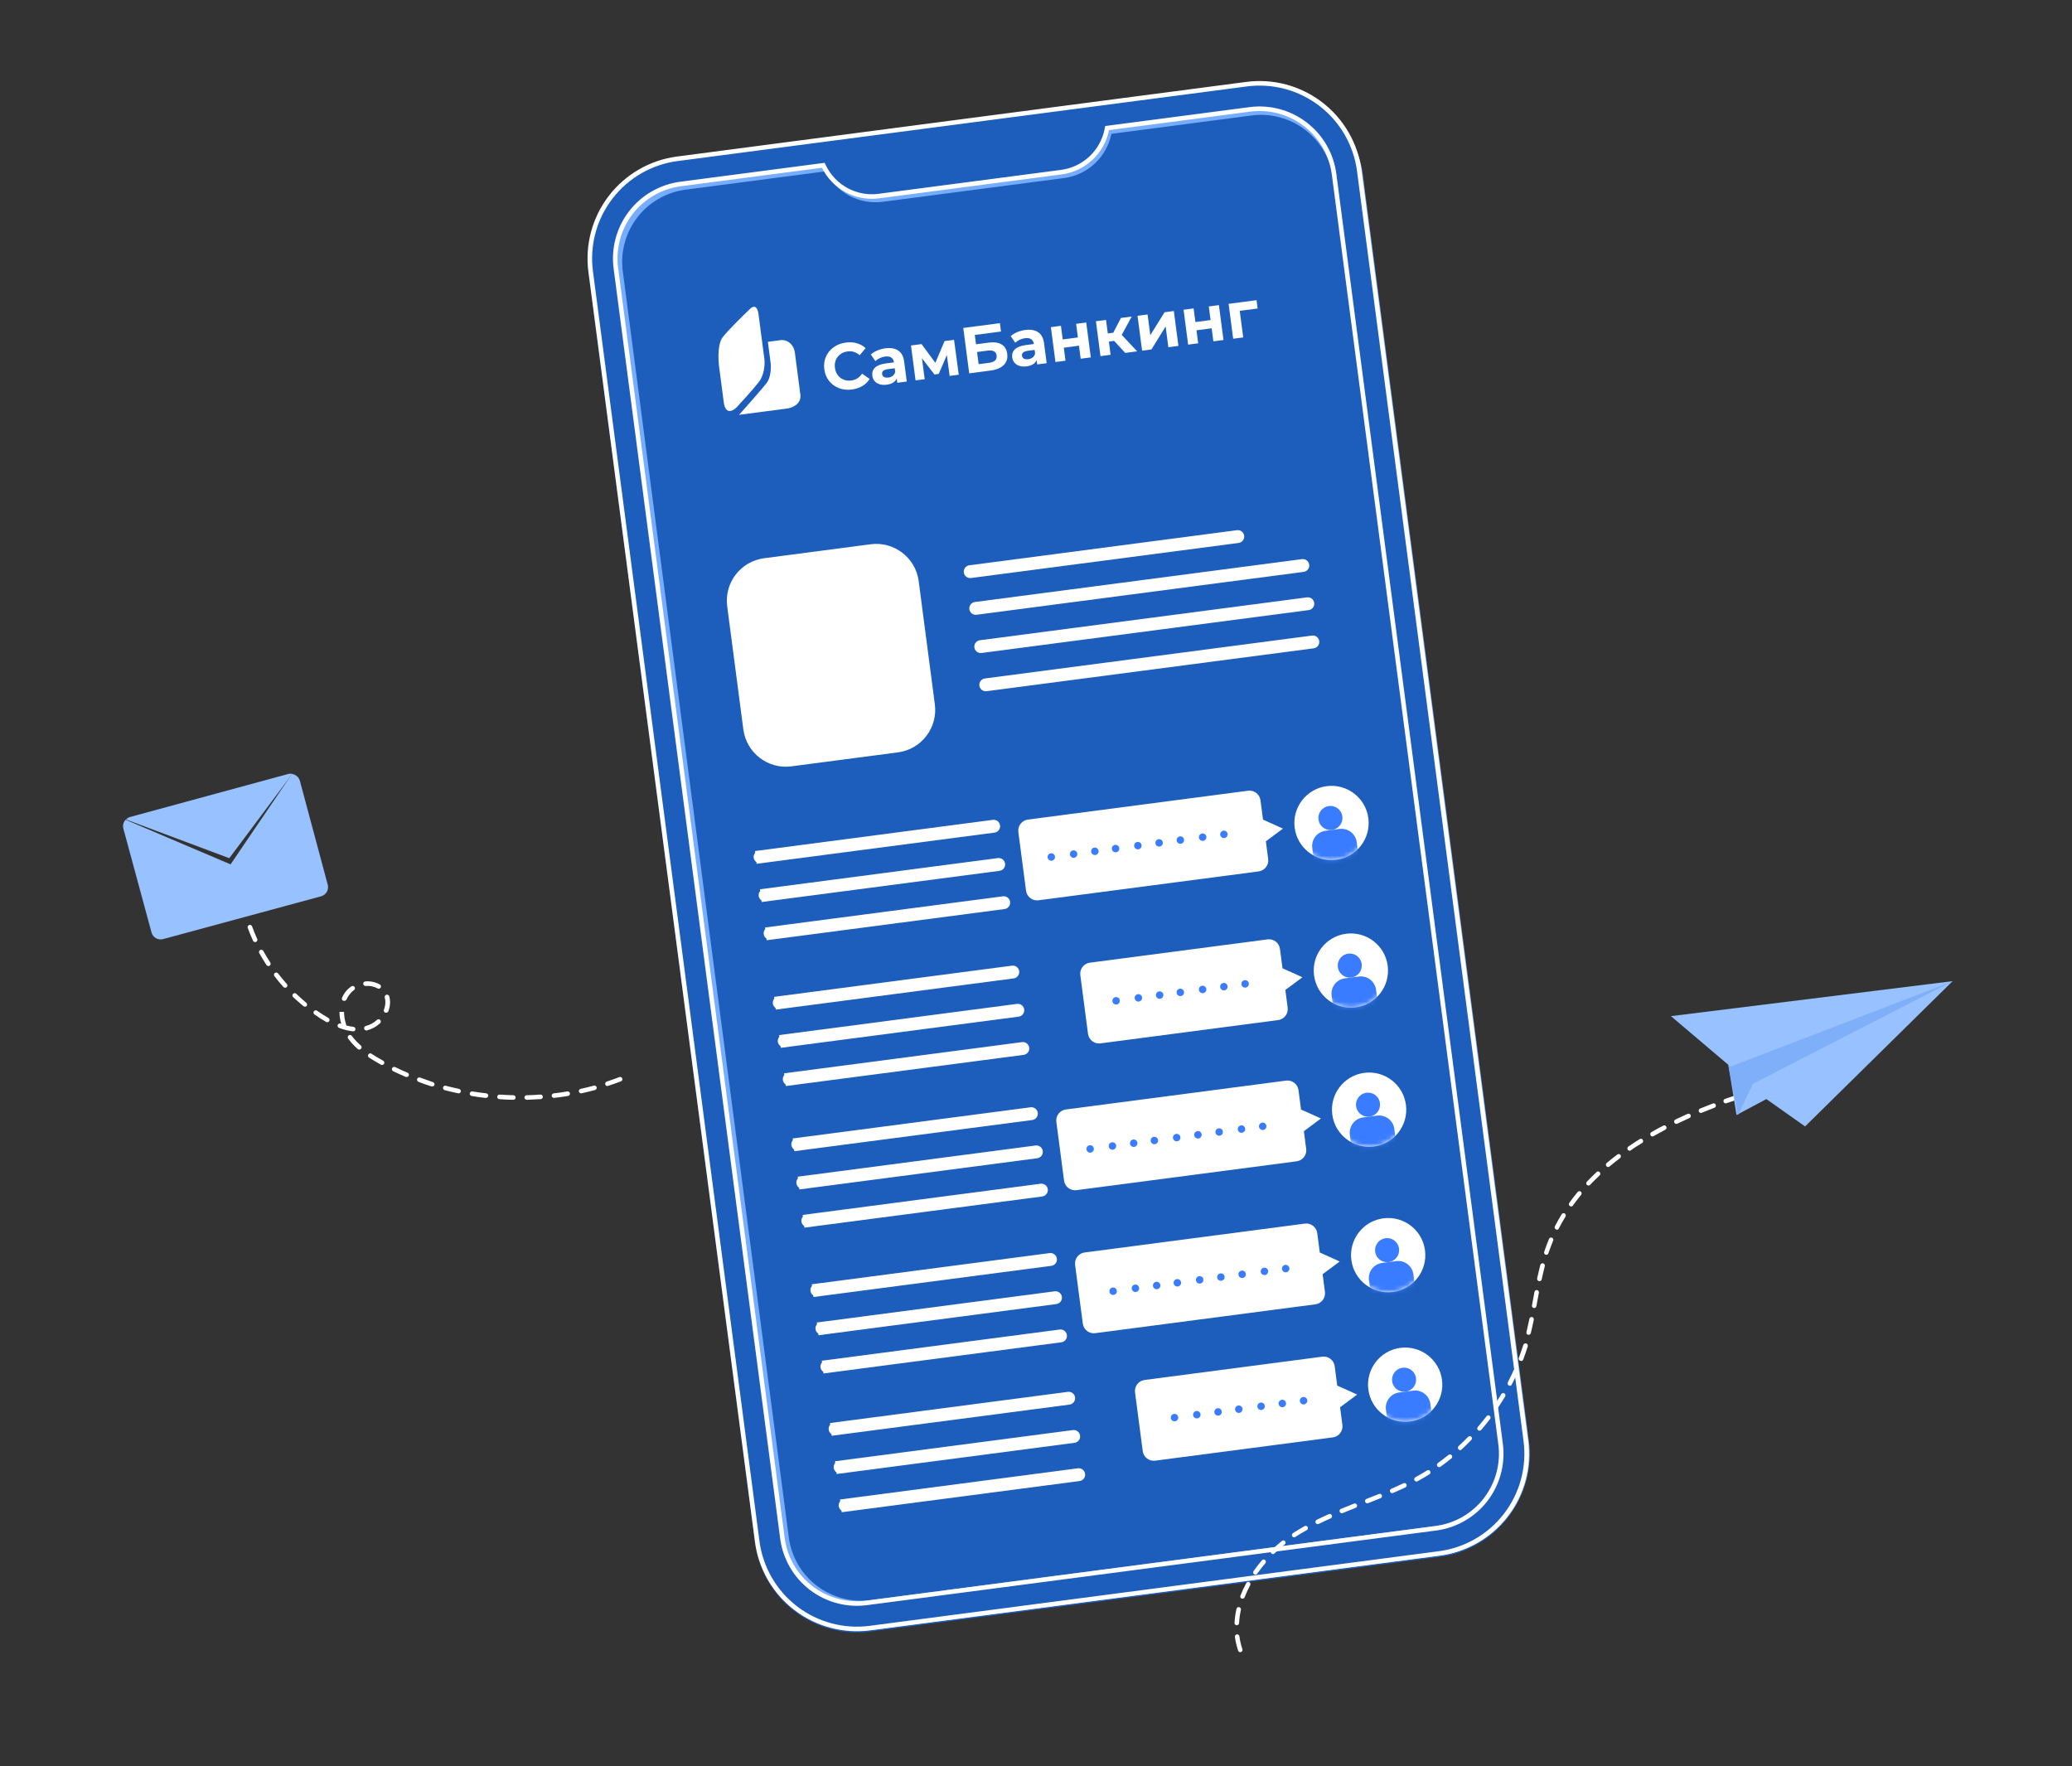 <?xml version="1.0" encoding="UTF-8"?> <svg xmlns="http://www.w3.org/2000/svg" width="454" height="387" viewBox="0 0 454 387" fill="none"><rect x="0" y="0" width="454" height="387" fill="#333333" stroke="none"/><g clip-path="url(#clip0_1185_3055)"><path d="M112.41 241C111.41 241 110.41 240.93 109.41 240.86C109.345 240.856 109.281 240.839 109.222 240.81C109.163 240.781 109.111 240.741 109.068 240.692C109.025 240.642 108.993 240.585 108.973 240.523C108.952 240.46 108.945 240.395 108.95 240.33C108.954 240.264 108.971 240.2 108.999 240.14C109.028 240.081 109.068 240.028 109.117 239.985C109.167 239.941 109.224 239.907 109.286 239.886C109.348 239.865 109.414 239.856 109.48 239.86C110.48 239.93 111.48 239.98 112.48 240C112.613 240 112.74 240.052 112.834 240.146C112.927 240.24 112.98 240.367 112.98 240.5C112.98 240.632 112.927 240.759 112.834 240.853C112.74 240.947 112.613 241 112.48 241H112.41ZM115.41 241C115.28 240.997 115.156 240.945 115.063 240.854C114.97 240.763 114.915 240.64 114.91 240.51C114.909 240.444 114.92 240.379 114.944 240.318C114.968 240.256 115.004 240.201 115.049 240.153C115.095 240.106 115.149 240.068 115.209 240.042C115.27 240.015 115.334 240.001 115.4 240C116.4 240 117.4 239.93 118.4 239.85C118.533 239.844 118.663 239.89 118.764 239.977C118.864 240.064 118.927 240.187 118.94 240.32C118.948 240.451 118.905 240.58 118.819 240.679C118.733 240.778 118.611 240.839 118.48 240.85C117.467 240.916 116.467 240.966 115.48 241H115.41ZM106.41 240.59H106.35C105.35 240.48 104.35 240.34 103.35 240.17C103.284 240.159 103.221 240.136 103.165 240.101C103.108 240.066 103.059 240.021 103.02 239.967C102.981 239.913 102.953 239.852 102.937 239.787C102.922 239.722 102.919 239.655 102.93 239.59C102.941 239.524 102.964 239.461 102.999 239.404C103.034 239.348 103.079 239.299 103.133 239.26C103.187 239.221 103.248 239.193 103.313 239.177C103.377 239.162 103.444 239.159 103.51 239.17C104.51 239.33 105.51 239.47 106.51 239.58C106.643 239.588 106.767 239.648 106.855 239.747C106.943 239.847 106.988 239.977 106.98 240.11C106.972 240.242 106.912 240.366 106.812 240.454C106.713 240.543 106.583 240.588 106.45 240.58L106.41 240.59ZM121.41 240.59C121.277 240.596 121.148 240.55 121.049 240.461C120.951 240.372 120.892 240.247 120.885 240.115C120.878 239.982 120.925 239.852 121.014 239.754C121.103 239.655 121.227 239.596 121.36 239.59C122.36 239.48 123.36 239.33 124.3 239.17C124.431 239.149 124.565 239.181 124.673 239.257C124.781 239.334 124.856 239.449 124.88 239.58C124.9 239.711 124.869 239.844 124.793 239.953C124.716 240.061 124.6 240.135 124.47 240.16C123.47 240.32 122.47 240.47 121.47 240.58L121.41 240.59ZM100.53 239.59H100.43C99.43 239.38 98.43 239.15 97.43 238.89C97.303 238.855 97.195 238.771 97.13 238.657C97.064 238.542 97.046 238.407 97.08 238.28C97.095 238.215 97.123 238.155 97.162 238.102C97.202 238.049 97.251 238.005 97.309 237.972C97.366 237.939 97.429 237.918 97.495 237.911C97.561 237.904 97.627 237.91 97.69 237.93C98.64 238.18 99.62 238.41 100.58 238.61C100.711 238.638 100.825 238.718 100.898 238.83C100.971 238.942 100.997 239.078 100.97 239.21C100.944 239.314 100.886 239.407 100.803 239.476C100.72 239.544 100.617 239.584 100.51 239.59H100.53ZM127.33 239.59C127.216 239.59 127.105 239.552 127.016 239.481C126.927 239.41 126.865 239.311 126.84 239.2C126.825 239.136 126.824 239.07 126.835 239.005C126.846 238.941 126.87 238.88 126.906 238.825C126.941 238.77 126.987 238.722 127.041 238.685C127.095 238.648 127.156 238.623 127.22 238.61C128.22 238.39 129.16 238.16 130.11 237.9C130.239 237.866 130.375 237.883 130.491 237.949C130.607 238.014 130.693 238.122 130.73 238.25C130.747 238.313 130.75 238.38 130.741 238.445C130.732 238.51 130.71 238.573 130.677 238.629C130.643 238.686 130.599 238.736 130.546 238.775C130.494 238.815 130.434 238.843 130.37 238.86C129.37 239.12 128.42 239.37 127.43 239.58L127.33 239.59ZM94.71 238.07C94.66 238.079 94.609 238.079 94.56 238.07C93.56 237.77 92.64 237.44 91.7 237.07C91.576 237.02 91.476 236.925 91.42 236.805C91.365 236.684 91.357 236.546 91.4 236.42C91.447 236.297 91.541 236.198 91.66 236.143C91.78 236.089 91.917 236.084 92.04 236.13C92.97 236.47 93.92 236.79 94.86 237.13C94.986 237.171 95.091 237.26 95.153 237.378C95.215 237.495 95.228 237.632 95.19 237.76C95.15 237.853 95.083 237.933 94.998 237.988C94.912 238.043 94.812 238.072 94.71 238.07ZM133.1 237.99C132.993 237.989 132.89 237.955 132.804 237.892C132.718 237.829 132.653 237.741 132.62 237.64C132.579 237.514 132.59 237.377 132.65 237.258C132.71 237.14 132.814 237.051 132.94 237.01C133.88 236.71 134.82 236.37 135.75 236.01C135.869 235.98 135.995 235.994 136.104 236.051C136.213 236.108 136.297 236.203 136.34 236.318C136.384 236.433 136.383 236.56 136.339 236.675C136.294 236.789 136.209 236.884 136.1 236.94C135.17 237.3 134.21 237.64 133.25 237.94L133.1 237.99ZM89.1 235.99C89.037 236.004 88.972 236.004 88.91 235.99C87.98 235.6 87.05 235.17 86.15 234.74C86.031 234.681 85.939 234.578 85.896 234.452C85.853 234.327 85.862 234.189 85.92 234.07C85.978 233.95 86.082 233.859 86.207 233.816C86.333 233.773 86.471 233.781 86.59 233.84C87.47 234.27 88.38 234.68 89.3 235.07C89.361 235.096 89.415 235.134 89.461 235.181C89.507 235.228 89.543 235.284 89.567 235.346C89.591 235.407 89.603 235.472 89.602 235.538C89.601 235.604 89.587 235.669 89.56 235.73C89.516 235.818 89.447 235.89 89.362 235.938C89.276 235.987 89.178 236.008 89.08 236L89.1 235.99ZM83.71 233.37C83.626 233.369 83.544 233.348 83.47 233.31L83.28 233.2C82.36 232.69 81.56 232.2 80.86 231.75C80.749 231.677 80.671 231.563 80.644 231.432C80.616 231.302 80.642 231.166 80.715 231.055C80.788 230.943 80.902 230.865 81.032 230.838C81.163 230.811 81.299 230.837 81.41 230.91C82.09 231.37 82.86 231.83 83.77 232.33L83.95 232.43C84.008 232.461 84.059 232.504 84.1 232.555C84.142 232.606 84.173 232.665 84.191 232.728C84.21 232.791 84.216 232.858 84.209 232.923C84.202 232.988 84.182 233.052 84.15 233.11C84.106 233.188 84.042 233.253 83.965 233.299C83.888 233.344 83.8 233.369 83.71 233.37ZM78.71 230C78.59 229.998 78.474 229.955 78.38 229.88C77.602 229.192 76.898 228.424 76.28 227.59C76.241 227.536 76.213 227.476 76.198 227.412C76.183 227.348 76.18 227.282 76.19 227.217C76.2 227.152 76.223 227.09 76.257 227.033C76.292 226.977 76.337 226.928 76.39 226.89C76.443 226.851 76.504 226.823 76.567 226.808C76.631 226.792 76.698 226.789 76.763 226.8C76.828 226.81 76.89 226.833 76.946 226.867C77.002 226.901 77.051 226.946 77.09 227C77.677 227.781 78.347 228.495 79.09 229.13C79.182 229.225 79.234 229.352 79.234 229.485C79.234 229.617 79.182 229.745 79.09 229.84C79.041 229.891 78.982 229.932 78.917 229.96C78.851 229.987 78.781 230.001 78.71 230ZM77.34 226C76.313 225.88 75.305 225.632 74.34 225.26C74.272 225.242 74.208 225.211 74.153 225.167C74.097 225.124 74.052 225.069 74.019 225.007C73.987 224.944 73.968 224.876 73.963 224.805C73.959 224.735 73.97 224.665 73.995 224.599C74.019 224.533 74.058 224.473 74.107 224.423C74.157 224.373 74.216 224.334 74.282 224.309C74.348 224.283 74.418 224.272 74.488 224.276C74.559 224.279 74.627 224.298 74.69 224.33H74.76C74.511 223.485 74.383 222.61 74.38 221.73H75.38C75.383 222.676 75.542 223.615 75.85 224.51C75.865 224.576 75.865 224.644 75.85 224.71C76.373 224.845 76.904 224.945 77.44 225.01C77.571 225.025 77.691 225.091 77.773 225.194C77.856 225.297 77.894 225.428 77.88 225.56C77.867 225.688 77.805 225.806 77.705 225.889C77.606 225.971 77.478 226.011 77.35 226H77.34ZM80.34 225.81C80.207 225.826 80.074 225.788 79.969 225.706C79.864 225.623 79.796 225.502 79.78 225.37C79.764 225.237 79.802 225.104 79.884 224.999C79.966 224.894 80.087 224.826 80.22 224.81C81.111 224.571 81.929 224.114 82.6 223.48C82.649 223.435 82.706 223.4 82.767 223.378C82.829 223.355 82.895 223.345 82.961 223.348C83.027 223.35 83.092 223.366 83.152 223.394C83.212 223.422 83.265 223.461 83.31 223.51C83.355 223.558 83.389 223.615 83.412 223.677C83.435 223.739 83.445 223.805 83.442 223.871C83.439 223.937 83.424 224.002 83.396 224.061C83.368 224.121 83.329 224.175 83.28 224.22C82.485 224.961 81.52 225.497 80.47 225.78L80.34 225.81ZM71.71 224C71.623 223.999 71.538 223.978 71.46 223.94C71.04 223.7 70.62 223.44 70.21 223.18C69.8 222.92 69.33 222.61 68.9 222.3C68.846 222.263 68.799 222.217 68.763 222.162C68.726 222.108 68.701 222.046 68.689 221.982C68.677 221.918 68.678 221.852 68.692 221.788C68.706 221.724 68.732 221.663 68.77 221.61C68.847 221.501 68.963 221.427 69.094 221.402C69.224 221.378 69.359 221.406 69.47 221.48C69.89 221.78 70.32 222.06 70.75 222.34C71.18 222.62 71.55 222.84 71.96 223.07C72.073 223.137 72.156 223.245 72.192 223.371C72.227 223.498 72.212 223.634 72.15 223.75C72.104 223.825 72.04 223.888 71.963 223.932C71.885 223.976 71.799 223.999 71.71 224ZM84.59 221.9C84.53 221.909 84.47 221.909 84.41 221.9C84.348 221.876 84.291 221.841 84.243 221.796C84.195 221.75 84.156 221.696 84.129 221.635C84.102 221.575 84.087 221.51 84.086 221.443C84.084 221.377 84.096 221.311 84.12 221.25C84.325 220.73 84.434 220.178 84.44 219.62C84.445 219.281 84.398 218.944 84.3 218.62C84.263 218.487 84.28 218.345 84.347 218.225C84.415 218.105 84.527 218.017 84.66 217.98C84.793 217.943 84.934 217.96 85.055 218.027C85.175 218.095 85.263 218.207 85.3 218.34C85.412 218.754 85.469 219.181 85.47 219.61C85.466 220.294 85.337 220.972 85.09 221.61C85.049 221.701 84.981 221.779 84.895 221.832C84.81 221.886 84.711 221.913 84.61 221.91L84.59 221.9ZM66.79 220.58C66.674 220.577 66.563 220.538 66.47 220.47C65.69 219.82 64.93 219.15 64.2 218.47C64.116 218.376 64.07 218.254 64.072 218.127C64.074 218.001 64.124 217.88 64.211 217.789C64.298 217.698 64.417 217.644 64.543 217.636C64.669 217.629 64.793 217.669 64.89 217.75C65.6 218.43 66.35 219.09 67.11 219.75C67.21 219.837 67.273 219.959 67.286 220.091C67.299 220.223 67.261 220.355 67.18 220.46C67.13 220.505 67.072 220.54 67.008 220.562C66.945 220.585 66.877 220.594 66.81 220.59L66.79 220.58ZM75.4 219.3C75.331 219.314 75.259 219.314 75.19 219.3C75.071 219.243 74.979 219.143 74.932 219.02C74.886 218.897 74.888 218.761 74.94 218.64C75.142 218.181 75.397 217.748 75.7 217.35C76.063 216.877 76.502 216.468 77 216.14C77.11 216.067 77.245 216.041 77.374 216.068C77.503 216.094 77.617 216.17 77.69 216.28C77.727 216.334 77.753 216.395 77.766 216.459C77.779 216.524 77.779 216.59 77.766 216.654C77.753 216.719 77.727 216.78 77.69 216.834C77.653 216.888 77.605 216.934 77.55 216.97C77.168 217.25 76.831 217.588 76.55 217.97C76.295 218.312 76.077 218.681 75.9 219.07C75.852 219.152 75.781 219.219 75.696 219.261C75.611 219.304 75.515 219.321 75.42 219.31L75.4 219.3ZM82.98 216.66C82.892 216.66 82.805 216.636 82.73 216.59C81.931 216.16 81.023 215.976 80.12 216.06C79.988 216.065 79.859 216.019 79.76 215.932C79.661 215.844 79.6 215.721 79.59 215.59C79.585 215.524 79.592 215.459 79.612 215.397C79.633 215.335 79.665 215.277 79.708 215.228C79.751 215.178 79.803 215.138 79.862 215.109C79.921 215.08 79.985 215.063 80.05 215.06C81.153 214.961 82.26 215.195 83.23 215.73C83.324 215.785 83.397 215.87 83.438 215.971C83.479 216.072 83.486 216.184 83.458 216.289C83.429 216.395 83.367 216.488 83.281 216.555C83.195 216.622 83.089 216.659 82.98 216.66ZM62.46 216.44C62.39 216.439 62.321 216.423 62.257 216.394C62.193 216.365 62.136 216.322 62.09 216.27C61.41 215.52 60.76 214.73 60.15 213.94C60.105 213.888 60.071 213.828 60.05 213.763C60.029 213.698 60.022 213.63 60.029 213.562C60.035 213.494 60.056 213.428 60.089 213.368C60.122 213.309 60.167 213.256 60.221 213.215C60.275 213.173 60.337 213.143 60.403 213.126C60.469 213.109 60.538 213.106 60.605 213.117C60.673 213.127 60.737 213.152 60.795 213.188C60.852 213.225 60.902 213.273 60.94 213.33C61.53 214.1 62.17 214.87 62.83 215.6C62.877 215.646 62.914 215.701 62.939 215.762C62.965 215.823 62.978 215.889 62.978 215.955C62.978 216.021 62.965 216.086 62.939 216.147C62.914 216.208 62.877 216.263 62.83 216.31C62.736 216.399 62.61 216.449 62.48 216.45L62.46 216.44ZM58.8 211.69C58.717 211.689 58.635 211.667 58.561 211.627C58.488 211.587 58.426 211.529 58.38 211.46C57.83 210.62 57.3 209.74 56.81 208.86C56.746 208.743 56.732 208.606 56.769 208.478C56.807 208.351 56.893 208.243 57.01 208.18C57.127 208.116 57.264 208.101 57.391 208.139C57.519 208.176 57.626 208.263 57.69 208.38C58.16 209.24 58.69 210.09 59.22 210.91C59.293 211.021 59.319 211.157 59.293 211.288C59.267 211.419 59.19 211.535 59.08 211.61C59.002 211.66 58.913 211.691 58.82 211.7L58.8 211.69ZM55.9 206.44C55.804 206.438 55.71 206.411 55.629 206.36C55.548 206.308 55.482 206.236 55.44 206.15C55.02 205.23 54.63 204.28 54.29 203.34C54.245 203.215 54.251 203.078 54.307 202.958C54.364 202.838 54.465 202.745 54.59 202.7C54.652 202.676 54.717 202.665 54.783 202.667C54.849 202.67 54.914 202.685 54.974 202.713C55.034 202.741 55.087 202.781 55.131 202.83C55.175 202.88 55.209 202.937 55.23 203C55.56 203.91 55.94 204.83 56.35 205.74C56.379 205.799 56.395 205.863 56.398 205.928C56.401 205.993 56.392 206.059 56.369 206.12C56.347 206.182 56.312 206.238 56.268 206.286C56.223 206.334 56.17 206.373 56.11 206.4C56.05 206.428 55.986 206.445 55.92 206.45L55.9 206.44Z" fill="white"></path><path d="M50.24 188.06L64.05 169.58C63.776 169.525 63.494 169.525 63.22 169.58L28.61 179C28.227 179.091 27.879 179.292 27.61 179.58L50.24 188.06Z" fill="#97C1FF"></path><path d="M63.97 169.6L50.52 189.41L27.52 179.63C27.28 179.885 27.109 180.197 27.024 180.537C26.938 180.876 26.94 181.232 27.03 181.57L33.2 204.34C33.345 204.869 33.694 205.319 34.17 205.59C34.646 205.862 35.211 205.934 35.74 205.79L70.35 196.41C70.613 196.339 70.859 196.218 71.075 196.052C71.29 195.886 71.471 195.679 71.607 195.443C71.742 195.207 71.83 194.947 71.865 194.677C71.9 194.407 71.881 194.133 71.81 193.87L65.71 171.11C65.6 170.716 65.376 170.362 65.067 170.094C64.757 169.825 64.376 169.654 63.97 169.6Z" fill="#97C1FF"></path></g><g clip-path="url(#clip1_1185_3055)"><path d="M315.443 341.182L190.72 357.536C184.795 358.312 178.805 356.704 174.066 353.064C169.328 349.424 166.229 344.051 165.453 338.127L128.964 59.839C128.187 53.914 129.796 47.924 133.436 43.186C137.076 38.447 142.449 35.349 148.374 34.572L273.097 18.219C279.021 17.442 285.012 19.05 289.75 22.69C294.489 26.33 297.587 31.703 298.364 37.627L334.852 315.916C335.629 321.84 334.021 327.83 330.381 332.569C326.741 337.307 321.367 340.405 315.443 341.182Z" fill="#1D5EBD"></path><path d="M273.444 18.845L149.289 35.124C143.39 35.91 138.044 39.003 134.423 43.725C130.802 48.447 129.202 54.412 129.973 60.312L166.35 337.753C167.126 343.653 170.211 349.004 174.926 352.632C179.642 356.261 185.605 357.871 191.507 357.11L315.662 340.831C321.56 340.045 326.906 336.952 330.527 332.231C334.148 327.509 335.749 321.544 334.978 315.643L298.6 38.202C297.824 32.303 294.74 26.952 290.024 23.323C285.308 19.694 279.346 18.084 273.444 18.845ZM328.488 316.475C329.036 320.659 327.906 324.889 325.343 328.242C322.781 331.594 318.995 333.795 314.814 334.363L190.659 350.642C186.472 351.17 182.247 350.02 178.907 347.442C175.567 344.864 173.384 341.068 172.835 336.884L136.46 59.461C135.912 55.278 137.043 51.047 139.605 47.695C142.168 44.343 145.953 42.142 150.134 41.574L180.906 37.539C182.031 39.809 183.834 41.673 186.066 42.871C188.298 44.07 190.848 44.544 193.362 44.228L233.208 39.003C235.718 38.661 238.059 37.545 239.907 35.812C241.754 34.078 243.017 31.813 243.519 29.33L274.29 25.295C278.476 24.766 282.701 25.917 286.041 28.495C289.381 31.073 291.564 34.869 292.113 39.053L328.488 316.475Z" fill="#76ADFF"></path><path d="M180.552 36.543L180.393 36.222L180.039 36.268L149.128 40.321C144.8 40.889 140.874 43.152 138.215 46.614C135.556 50.075 134.381 54.451 134.948 58.779L171.437 337.068C172.004 341.395 174.268 345.321 177.729 347.98C181.191 350.639 185.567 351.814 189.895 351.246L314.618 334.893C318.946 334.325 322.872 332.062 325.531 328.6C328.19 325.139 329.365 320.763 328.797 316.435L292.309 38.147C291.742 33.819 289.478 29.893 286.016 27.235C282.555 24.576 278.179 23.401 273.851 23.968L242.94 28.021L242.585 28.067L242.515 28.419C242.035 30.812 240.819 32.995 239.037 34.663C237.254 36.331 234.995 37.4 232.575 37.721L192.553 42.968C190.133 43.282 187.674 42.832 185.522 41.68C183.37 40.528 181.632 38.732 180.552 36.543ZM148.403 34.798L273.126 18.445C278.919 17.685 284.777 19.258 289.41 22.817C294.044 26.376 297.073 31.63 297.833 37.422L334.321 315.711C335.081 321.503 333.508 327.361 329.949 331.994C326.39 336.627 321.135 339.657 315.342 340.416L190.619 356.77C184.826 357.529 178.969 355.957 174.336 352.398C169.702 348.838 166.672 343.585 165.913 337.792L129.425 59.504C128.665 53.711 130.238 47.853 133.797 43.22C137.356 38.587 142.61 35.557 148.403 34.798Z" fill="#1D5EBD" stroke="white"></path><path d="M190.769 119.265L167.426 122.326C162.285 123 158.664 127.713 159.338 132.854L162.877 159.845C163.551 164.985 168.265 168.606 173.405 167.932L196.749 164.871C201.889 164.197 205.51 159.484 204.836 154.343L201.297 127.352C200.623 122.212 195.91 118.591 190.769 119.265Z" fill="white"></path><path d="M165.743 188.922L165.79 189.285L217.914 182.451C218.284 182.402 218.62 182.208 218.847 181.912C219.075 181.616 219.175 181.242 219.127 180.871C219.078 180.501 218.884 180.165 218.588 179.938C218.292 179.71 217.918 179.61 217.547 179.658L165.424 186.493L165.472 186.856C165.342 187.004 165.246 187.178 165.189 187.367C165.132 187.556 165.115 187.754 165.141 187.95C165.167 188.145 165.234 188.333 165.337 188.501C165.441 188.668 165.579 188.812 165.743 188.922Z" fill="white"></path><path d="M218.646 188.035L166.523 194.869L166.57 195.232C166.441 195.38 166.344 195.555 166.287 195.744C166.23 195.932 166.214 196.131 166.239 196.326C166.265 196.522 166.332 196.709 166.436 196.877C166.54 197.045 166.678 197.188 166.841 197.298L166.889 197.661L219.012 190.827C219.382 190.778 219.718 190.585 219.946 190.289C220.173 189.992 220.274 189.618 220.225 189.248C220.176 188.878 219.983 188.542 219.687 188.314C219.39 188.087 219.016 187.986 218.646 188.035Z" fill="white"></path><path d="M219.744 196.411L167.621 203.245L167.669 203.608C167.539 203.757 167.443 203.931 167.386 204.12C167.328 204.309 167.312 204.507 167.338 204.703C167.363 204.898 167.43 205.086 167.534 205.253C167.638 205.421 167.776 205.565 167.94 205.675L167.987 206.038L220.11 199.203C220.481 199.155 220.816 198.961 221.044 198.665C221.271 198.369 221.372 197.995 221.323 197.624C221.275 197.254 221.081 196.918 220.785 196.691C220.489 196.463 220.114 196.363 219.744 196.411Z" fill="white"></path><path d="M169.933 220.874L169.98 221.237L222.103 214.402C222.473 214.354 222.809 214.16 223.037 213.864C223.264 213.568 223.365 213.193 223.316 212.823C223.268 212.453 223.074 212.117 222.778 211.89C222.482 211.662 222.107 211.562 221.737 211.61L169.614 218.444L169.662 218.807C169.534 218.957 169.439 219.132 169.382 219.32C169.326 219.508 169.308 219.706 169.332 219.901C169.358 220.097 169.425 220.284 169.528 220.452C169.632 220.619 169.77 220.763 169.933 220.874Z" fill="white"></path><path d="M222.835 219.987L170.712 226.821L170.76 227.184C170.632 227.334 170.537 227.509 170.481 227.697C170.424 227.885 170.406 228.083 170.43 228.278C170.456 228.474 170.523 228.661 170.626 228.829C170.73 228.996 170.868 229.14 171.031 229.251L171.078 229.613L223.201 222.779C223.572 222.731 223.907 222.537 224.135 222.241C224.362 221.945 224.463 221.57 224.414 221.2C224.366 220.83 224.172 220.494 223.876 220.267C223.58 220.039 223.206 219.939 222.835 219.987Z" fill="white"></path><path d="M223.934 228.364L171.811 235.198L171.858 235.561C171.731 235.711 171.636 235.885 171.579 236.073C171.522 236.262 171.505 236.46 171.528 236.655C171.554 236.85 171.621 237.038 171.725 237.205C171.828 237.373 171.966 237.516 172.129 237.627L172.177 237.99L224.3 231.156C224.67 231.107 225.006 230.914 225.233 230.617C225.461 230.321 225.561 229.947 225.513 229.577C225.464 229.206 225.271 228.871 224.974 228.643C224.678 228.416 224.304 228.315 223.934 228.364Z" fill="white"></path><path d="M174.001 251.904L174.049 252.267L226.172 245.433C226.542 245.385 226.878 245.191 227.105 244.895C227.333 244.599 227.433 244.224 227.385 243.854C227.336 243.484 227.143 243.148 226.847 242.92C226.55 242.693 226.176 242.592 225.806 242.641L173.683 249.475L173.73 249.838C173.601 249.987 173.505 250.161 173.448 250.35C173.392 250.538 173.375 250.737 173.4 250.932C173.428 251.127 173.496 251.314 173.599 251.481C173.703 251.648 173.839 251.792 174.001 251.904Z" fill="white"></path><path d="M226.904 251.017L174.781 257.852L174.828 258.215C174.699 258.363 174.603 258.538 174.547 258.726C174.49 258.915 174.473 259.113 174.498 259.309C174.526 259.503 174.594 259.69 174.697 259.858C174.801 260.025 174.938 260.169 175.099 260.281L175.147 260.644L227.27 253.81C227.64 253.761 227.976 253.567 228.204 253.271C228.431 252.975 228.532 252.601 228.483 252.23C228.435 251.86 228.241 251.524 227.945 251.297C227.649 251.069 227.274 250.969 226.904 251.017Z" fill="white"></path><path d="M228.002 259.394L175.879 266.228L175.927 266.591C175.798 266.74 175.702 266.914 175.645 267.103C175.588 267.291 175.572 267.49 175.597 267.685C175.625 267.88 175.692 268.067 175.796 268.234C175.899 268.401 176.036 268.545 176.198 268.657L176.245 269.02L228.368 262.186C228.739 262.137 229.074 261.944 229.302 261.648C229.529 261.351 229.63 260.977 229.581 260.607C229.533 260.237 229.339 259.901 229.043 259.673C228.747 259.446 228.373 259.345 228.002 259.394Z" fill="white"></path><path d="M178.191 283.856L178.238 284.219L230.361 277.385C230.732 277.337 231.067 277.143 231.295 276.847C231.522 276.551 231.623 276.176 231.574 275.806C231.526 275.436 231.332 275.1 231.036 274.872C230.74 274.645 230.365 274.544 229.995 274.593L177.872 281.427L177.92 281.79C177.79 281.939 177.694 282.113 177.637 282.302C177.579 282.49 177.563 282.689 177.589 282.884C177.614 283.08 177.681 283.268 177.785 283.435C177.889 283.603 178.027 283.746 178.191 283.856Z" fill="white"></path><path d="M231.093 282.969L178.97 289.804L179.018 290.167C178.888 290.315 178.792 290.489 178.735 290.678C178.678 290.867 178.661 291.065 178.687 291.261C178.713 291.456 178.779 291.644 178.883 291.812C178.987 291.979 179.125 292.123 179.289 292.233L179.336 292.596L231.459 285.762C231.83 285.713 232.166 285.519 232.393 285.223C232.621 284.927 232.721 284.553 232.673 284.182C232.624 283.812 232.43 283.476 232.134 283.249C231.838 283.021 231.464 282.921 231.093 282.969Z" fill="white"></path><path d="M232.192 291.346L180.069 298.18L180.116 298.543C179.987 298.692 179.89 298.866 179.833 299.055C179.776 299.243 179.76 299.442 179.785 299.637C179.811 299.833 179.878 300.02 179.982 300.188C180.085 300.356 180.224 300.499 180.387 300.609L180.435 300.972L232.558 294.138C232.928 294.089 233.264 293.896 233.491 293.6C233.719 293.304 233.819 292.929 233.771 292.559C233.722 292.189 233.529 291.853 233.233 291.625C232.936 291.398 232.562 291.297 232.192 291.346Z" fill="white"></path><path d="M182.177 314.263L182.225 314.626L234.348 307.792C234.718 307.743 235.054 307.55 235.282 307.254C235.509 306.957 235.61 306.583 235.561 306.213C235.513 305.843 235.319 305.507 235.023 305.279C234.727 305.052 234.352 304.951 233.982 305L181.859 311.834L181.907 312.197C181.778 312.346 181.682 312.52 181.625 312.709C181.568 312.897 181.551 313.096 181.577 313.291C181.604 313.486 181.672 313.673 181.775 313.84C181.879 314.007 182.016 314.151 182.177 314.263Z" fill="white"></path><path d="M235.08 313.376L182.957 320.21L183.005 320.573C182.876 320.722 182.78 320.897 182.723 321.085C182.666 321.274 182.65 321.472 182.675 321.668C182.703 321.862 182.77 322.049 182.874 322.216C182.977 322.384 183.114 322.528 183.276 322.64L183.323 323.003L235.446 316.168C235.817 316.12 236.153 315.926 236.38 315.63C236.608 315.334 236.708 314.96 236.66 314.589C236.611 314.219 236.417 313.883 236.121 313.656C235.825 313.428 235.451 313.328 235.08 313.376Z" fill="white"></path><path d="M236.179 321.753L184.055 328.587L184.103 328.95C183.974 329.099 183.878 329.273 183.821 329.462C183.764 329.65 183.748 329.849 183.773 330.044C183.801 330.239 183.869 330.426 183.972 330.593C184.075 330.76 184.212 330.904 184.374 331.016L184.422 331.379L236.545 324.545C236.915 324.496 237.251 324.303 237.478 324.007C237.706 323.71 237.806 323.336 237.758 322.966C237.709 322.595 237.516 322.26 237.219 322.032C236.923 321.805 236.549 321.704 236.179 321.753Z" fill="white"></path><path d="M281.1 181.578C281.1 181.578 278.379 180.316 276.743 179.613L276.185 175.359C276.099 174.723 275.766 174.147 275.257 173.756C274.748 173.366 274.106 173.192 273.469 173.273L225.218 179.599C224.582 179.685 224.006 180.019 223.615 180.528C223.224 181.036 223.051 181.679 223.131 182.315L224.82 195.197C224.906 195.832 225.24 196.409 225.749 196.799C226.258 197.19 226.9 197.364 227.537 197.283L275.788 190.957C276.424 190.871 277 190.537 277.39 190.028C277.781 189.519 277.955 188.877 277.874 188.24L277.365 184.359L281.1 181.578Z" fill="white"></path><path d="M285.371 214.154C285.371 214.154 282.65 212.892 281.014 212.188L280.456 207.935C280.371 207.299 280.037 206.723 279.528 206.332C279.019 205.941 278.377 205.768 277.74 205.849L238.797 210.955C238.161 211.041 237.585 211.374 237.194 211.883C236.803 212.392 236.629 213.034 236.71 213.671L238.399 226.552C238.485 227.188 238.819 227.764 239.328 228.155C239.836 228.546 240.479 228.72 241.116 228.639L280.059 223.532C280.695 223.447 281.271 223.113 281.662 222.604C282.052 222.095 282.226 221.453 282.145 220.816L281.637 216.935L285.371 214.154Z" fill="white"></path><path d="M297.361 305.598C297.361 305.598 294.64 304.336 293.004 303.632L292.446 299.379C292.361 298.743 292.027 298.167 291.518 297.776C291.009 297.385 290.367 297.211 289.73 297.292L250.787 302.399C250.151 302.484 249.575 302.818 249.184 303.327C248.793 303.836 248.619 304.478 248.7 305.115L250.389 317.996C250.475 318.632 250.809 319.208 251.318 319.599C251.826 319.989 252.469 320.163 253.106 320.082L292.049 314.976C292.685 314.89 293.261 314.557 293.652 314.048C294.042 313.539 294.216 312.897 294.135 312.26L293.627 308.379L297.361 305.598Z" fill="white"></path><path d="M289.429 245.101C289.429 245.101 286.707 243.839 285.072 243.135L284.514 238.882C284.428 238.246 284.095 237.67 283.586 237.279C283.077 236.888 282.434 236.714 281.798 236.795L233.547 243.122C232.911 243.208 232.335 243.541 231.944 244.05C231.553 244.559 231.379 245.201 231.46 245.838L233.149 258.719C233.235 259.355 233.569 259.931 234.078 260.322C234.586 260.713 235.229 260.886 235.866 260.806L284.117 254.479C284.752 254.393 285.329 254.059 285.719 253.551C286.11 253.042 286.284 252.399 286.203 251.763L285.694 247.882L289.429 245.101Z" fill="white"></path><path d="M293.538 276.439C293.538 276.439 290.816 275.177 289.181 274.473L288.623 270.219C288.54 269.583 288.206 269.005 287.697 268.614C287.188 268.222 286.544 268.05 285.907 268.133L237.656 274.46C237.34 274.501 237.036 274.604 236.761 274.763C236.485 274.922 236.244 275.133 236.05 275.385C235.856 275.638 235.714 275.926 235.632 276.233C235.549 276.54 235.528 276.86 235.569 277.176L237.257 290.048C237.341 290.685 237.674 291.264 238.183 291.657C238.692 292.05 239.336 292.225 239.974 292.143L288.225 285.817C288.863 285.731 289.44 285.396 289.831 284.885C290.222 284.374 290.394 283.729 290.311 283.091L289.803 279.22L293.538 276.439Z" fill="white"></path><path d="M292.809 188.412C297.265 187.828 300.405 183.741 299.82 179.285C299.236 174.828 295.149 171.689 290.693 172.273C286.236 172.858 283.097 176.944 283.681 181.401C284.265 185.858 288.352 188.997 292.809 188.412Z" fill="white"></path><mask id="mask0_1185_3055" style="mask-type:luminance" maskUnits="userSpaceOnUse" x="283" y="172" width="17" height="17"><path d="M292.836 188.409C297.293 187.825 300.433 183.738 299.848 179.281C299.264 174.825 295.177 171.686 290.72 172.27C286.264 172.854 283.124 176.941 283.709 181.398C284.293 185.854 288.38 188.993 292.836 188.409Z" fill="white"></path></mask><g mask="url(#mask0_1185_3055)"><path d="M294.128 178.905C294.06 178.387 293.84 177.902 293.496 177.509C293.153 177.117 292.7 176.835 292.196 176.7C291.693 176.565 291.16 176.582 290.666 176.749C290.172 176.917 289.738 177.227 289.42 177.641C289.103 178.054 288.915 178.553 288.88 179.074C288.846 179.594 288.967 180.113 289.227 180.565C289.488 181.017 289.877 181.382 290.344 181.613C290.812 181.844 291.338 181.931 291.855 181.863C292.549 181.772 293.178 181.409 293.604 180.854C294.03 180.3 294.219 179.598 294.128 178.905Z" fill="#397CFF"></path><path d="M293.475 181.65L290.431 182.05C289.993 182.107 289.571 182.25 289.189 182.47C288.807 182.691 288.472 182.984 288.203 183.334C287.934 183.684 287.737 184.084 287.622 184.51C287.508 184.936 287.478 185.381 287.536 185.818L288.061 189.821L297.796 188.544L297.272 184.542C297.214 184.102 297.07 183.678 296.847 183.294C296.625 182.91 296.329 182.574 295.976 182.305C295.623 182.036 295.22 181.84 294.791 181.728C294.361 181.615 293.914 181.589 293.475 181.65Z" fill="#397CFF"></path></g><path d="M297.049 220.756C301.506 220.171 304.645 216.085 304.061 211.628C303.477 207.171 299.39 204.032 294.933 204.617C290.476 205.201 287.337 209.288 287.921 213.744C288.506 218.201 292.592 221.34 297.049 220.756Z" fill="white"></path><mask id="mask1_1185_3055" style="mask-type:luminance" maskUnits="userSpaceOnUse" x="287" y="204" width="18" height="17"><path d="M297.077 220.752C301.534 220.167 304.673 216.081 304.089 211.624C303.505 207.168 299.418 204.028 294.961 204.613C290.504 205.197 287.365 209.284 287.949 213.74C288.534 218.197 292.62 221.336 297.077 220.752Z" fill="white"></path></mask><g mask="url(#mask1_1185_3055)"><path d="M298.369 211.247C298.301 210.73 298.081 210.245 297.737 209.852C297.393 209.46 296.941 209.178 296.437 209.043C295.933 208.908 295.401 208.925 294.906 209.092C294.412 209.26 293.979 209.57 293.661 209.983C293.343 210.397 293.155 210.896 293.121 211.416C293.087 211.937 293.207 212.456 293.468 212.908C293.729 213.36 294.117 213.724 294.585 213.955C295.053 214.186 295.579 214.273 296.096 214.206C296.79 214.115 297.419 213.752 297.845 213.197C298.271 212.642 298.459 211.941 298.369 211.247Z" fill="#397CFF"></path><path d="M297.715 213.993L294.672 214.392C293.788 214.508 292.987 214.97 292.444 215.677C291.901 216.384 291.661 217.278 291.777 218.161L292.301 222.163L302.037 220.887L301.512 216.885C301.455 216.445 301.31 216.021 301.088 215.637C300.866 215.253 300.569 214.917 300.216 214.648C299.863 214.379 299.461 214.183 299.031 214.071C298.602 213.958 298.155 213.932 297.715 213.993Z" fill="#397CFF"></path></g><path d="M301.046 251.237C305.503 250.653 308.642 246.566 308.058 242.11C307.473 237.653 303.387 234.514 298.93 235.098C294.473 235.683 291.334 239.769 291.918 244.226C292.502 248.682 296.589 251.821 301.046 251.237Z" fill="white"></path><mask id="mask2_1185_3055" style="mask-type:luminance" maskUnits="userSpaceOnUse" x="291" y="235" width="18" height="17"><path d="M301.074 251.233C305.531 250.649 308.67 246.562 308.086 242.106C307.501 237.649 303.415 234.51 298.958 235.094C294.501 235.679 291.362 239.765 291.946 244.222C292.53 248.678 296.617 251.818 301.074 251.233Z" fill="white"></path></mask><g mask="url(#mask2_1185_3055)"><path d="M302.365 241.729C302.297 241.212 302.078 240.726 301.734 240.334C301.39 239.941 300.938 239.66 300.434 239.524C299.93 239.389 299.397 239.406 298.903 239.574C298.409 239.741 297.976 240.051 297.658 240.465C297.34 240.879 297.152 241.377 297.118 241.898C297.083 242.418 297.204 242.937 297.465 243.389C297.725 243.841 298.114 244.206 298.582 244.437C299.049 244.668 299.575 244.755 300.093 244.687C300.786 244.596 301.415 244.233 301.842 243.679C302.268 243.124 302.456 242.422 302.365 241.729Z" fill="#397CFF"></path><path d="M301.712 244.475L298.668 244.874C297.785 244.99 296.983 245.452 296.44 246.159C295.897 246.865 295.657 247.759 295.773 248.643L296.298 252.645L306.034 251.368L305.509 247.366C305.451 246.926 305.307 246.502 305.085 246.118C304.862 245.734 304.566 245.398 304.213 245.129C303.86 244.861 303.457 244.664 303.028 244.552C302.599 244.44 302.151 244.413 301.712 244.475Z" fill="#397CFF"></path></g><path d="M305.226 283.114C309.682 282.53 312.822 278.444 312.237 273.987C311.653 269.53 307.566 266.391 303.11 266.976C298.653 267.56 295.513 271.646 296.098 276.103C296.682 280.56 300.769 283.699 305.226 283.114Z" fill="white"></path><mask id="mask3_1185_3055" style="mask-type:luminance" maskUnits="userSpaceOnUse" x="296" y="266" width="17" height="18"><path d="M305.253 283.111C309.71 282.526 312.85 278.44 312.265 273.983C311.681 269.526 307.594 266.387 303.137 266.972C298.681 267.556 295.541 271.643 296.126 276.099C296.71 280.556 300.797 283.695 305.253 283.111Z" fill="white"></path></mask><g mask="url(#mask3_1185_3055)"><path d="M306.545 273.606C306.477 273.089 306.257 272.603 305.913 272.211C305.57 271.819 305.117 271.537 304.613 271.402C304.11 271.266 303.577 271.284 303.083 271.451C302.589 271.618 302.155 271.929 301.837 272.342C301.52 272.756 301.332 273.255 301.297 273.775C301.263 274.296 301.384 274.815 301.644 275.267C301.905 275.719 302.294 276.083 302.761 276.314C303.229 276.545 303.755 276.632 304.272 276.565C304.966 276.474 305.595 276.111 306.021 275.556C306.447 275.001 306.636 274.3 306.545 273.606Z" fill="#397CFF"></path><path d="M305.892 276.352L302.848 276.751C301.964 276.867 301.163 277.329 300.62 278.036C300.077 278.743 299.837 279.636 299.953 280.52L300.478 284.522L310.213 283.246L309.689 279.244C309.631 278.804 309.487 278.38 309.264 277.996C309.042 277.612 308.746 277.276 308.393 277.007C308.04 276.738 307.637 276.542 307.208 276.429C306.778 276.317 306.331 276.291 305.892 276.352Z" fill="#397CFF"></path></g><path d="M308.948 311.502C313.404 310.917 316.544 306.831 315.959 302.374C315.375 297.918 311.288 294.778 306.831 295.363C302.375 295.947 299.235 300.034 299.82 304.49C300.404 308.947 304.491 312.086 308.948 311.502Z" fill="white"></path><mask id="mask4_1185_3055" style="mask-type:luminance" maskUnits="userSpaceOnUse" x="299" y="295" width="18" height="17"><path d="M308.975 311.498C313.432 310.913 316.571 306.827 315.987 302.37C315.403 297.914 311.316 294.775 306.859 295.359C302.403 295.943 299.263 300.03 299.848 304.486C300.432 308.943 304.519 312.082 308.975 311.498Z" fill="white"></path></mask><g mask="url(#mask4_1185_3055)"><path d="M310.267 301.993C310.199 301.476 309.979 300.991 309.635 300.598C309.292 300.206 308.839 299.924 308.335 299.789C307.831 299.654 307.299 299.671 306.805 299.838C306.311 300.006 305.877 300.316 305.559 300.73C305.242 301.143 305.054 301.642 305.019 302.163C304.985 302.683 305.105 303.202 305.366 303.654C305.627 304.106 306.016 304.471 306.483 304.701C306.951 304.932 307.477 305.02 307.994 304.952C308.688 304.861 309.317 304.498 309.743 303.943C310.169 303.388 310.358 302.687 310.267 301.993Z" fill="#397CFF"></path><path d="M309.614 304.739L306.57 305.138C305.686 305.254 304.885 305.716 304.342 306.423C303.799 307.13 303.559 308.024 303.675 308.907L304.199 312.909L313.935 311.633L313.417 307.677C313.365 307.233 313.224 306.803 313.004 306.413C312.784 306.024 312.488 305.682 312.133 305.408C311.779 305.135 311.374 304.934 310.941 304.819C310.508 304.705 310.057 304.677 309.614 304.739Z" fill="#397CFF"></path></g><path d="M230.461 188.607C230.908 188.548 231.223 188.138 231.164 187.691C231.106 187.243 230.696 186.928 230.248 186.987C229.801 187.046 229.486 187.456 229.545 187.903C229.604 188.35 230.014 188.665 230.461 188.607Z" fill="#397CFF"></path><path d="M235.347 187.966C235.795 187.907 236.11 187.497 236.051 187.05C235.992 186.603 235.582 186.288 235.135 186.346C234.688 186.405 234.373 186.815 234.431 187.262C234.49 187.71 234.9 188.025 235.347 187.966Z" fill="#397CFF"></path><path d="M240.001 187.356C240.448 187.297 240.763 186.887 240.705 186.44C240.646 185.992 240.236 185.677 239.789 185.736C239.342 185.795 239.027 186.205 239.085 186.652C239.144 187.099 239.554 187.414 240.001 187.356Z" fill="#397CFF"></path><path d="M244.543 186.76C244.991 186.701 245.306 186.291 245.247 185.844C245.188 185.397 244.778 185.082 244.331 185.14C243.884 185.199 243.569 185.609 243.627 186.056C243.686 186.504 244.096 186.819 244.543 186.76Z" fill="#397CFF"></path><path d="M249.43 186.119C249.877 186.061 250.192 185.651 250.133 185.203C250.075 184.756 249.665 184.441 249.217 184.5C248.77 184.558 248.455 184.968 248.514 185.416C248.573 185.863 248.983 186.178 249.43 186.119Z" fill="#397CFF"></path><path d="M254.084 185.509C254.531 185.45 254.846 185.04 254.787 184.593C254.729 184.146 254.319 183.831 253.871 183.889C253.424 183.948 253.109 184.358 253.168 184.805C253.226 185.253 253.636 185.568 254.084 185.509Z" fill="#397CFF"></path><path d="M258.737 184.899C259.185 184.84 259.5 184.43 259.441 183.983C259.382 183.536 258.972 183.221 258.525 183.28C258.078 183.338 257.763 183.748 257.822 184.195C257.88 184.643 258.29 184.958 258.737 184.899Z" fill="#397CFF"></path><path d="M263.624 184.258C264.071 184.199 264.386 183.789 264.328 183.342C264.269 182.895 263.859 182.58 263.412 182.638C262.964 182.697 262.649 183.107 262.708 183.554C262.767 184.002 263.177 184.317 263.624 184.258Z" fill="#397CFF"></path><path d="M268.278 183.648C268.725 183.589 269.04 183.179 268.982 182.732C268.923 182.285 268.513 181.97 268.066 182.029C267.618 182.087 267.303 182.497 267.362 182.945C267.421 183.392 267.831 183.707 268.278 183.648Z" fill="#397CFF"></path><path d="M238.972 252.578C239.419 252.52 239.734 252.11 239.675 251.662C239.617 251.215 239.206 250.9 238.759 250.959C238.312 251.017 237.997 251.427 238.056 251.875C238.114 252.322 238.524 252.637 238.972 252.578Z" fill="#397CFF"></path><path d="M243.858 251.938C244.305 251.879 244.62 251.469 244.562 251.022C244.503 250.575 244.093 250.26 243.646 250.318C243.198 250.377 242.883 250.787 242.942 251.234C243.001 251.681 243.411 251.996 243.858 251.938Z" fill="#397CFF"></path><path d="M248.512 251.327C248.959 251.269 249.274 250.859 249.216 250.411C249.157 249.964 248.747 249.649 248.3 249.708C247.853 249.766 247.538 250.177 247.596 250.624C247.655 251.071 248.065 251.386 248.512 251.327Z" fill="#397CFF"></path><path d="M253.045 250.733C253.492 250.674 253.807 250.264 253.748 249.817C253.69 249.37 253.28 249.055 252.832 249.114C252.385 249.172 252.07 249.582 252.129 250.029C252.188 250.477 252.598 250.792 253.045 250.733Z" fill="#397CFF"></path><path d="M257.931 250.092C258.379 250.034 258.694 249.624 258.635 249.176C258.576 248.729 258.166 248.414 257.719 248.473C257.272 248.532 256.957 248.942 257.015 249.389C257.074 249.836 257.484 250.151 257.931 250.092Z" fill="#397CFF"></path><path d="M262.585 249.482C263.032 249.423 263.347 249.013 263.289 248.566C263.23 248.119 262.82 247.804 262.373 247.863C261.926 247.921 261.611 248.331 261.669 248.778C261.728 249.226 262.138 249.541 262.585 249.482Z" fill="#397CFF"></path><path d="M267.239 248.872C267.686 248.813 268.001 248.403 267.943 247.956C267.884 247.509 267.474 247.194 267.027 247.252C266.58 247.311 266.265 247.721 266.323 248.168C266.382 248.615 266.792 248.93 267.239 248.872Z" fill="#397CFF"></path><path d="M272.126 248.231C272.573 248.172 272.888 247.762 272.829 247.315C272.771 246.868 272.361 246.553 271.913 246.612C271.466 246.67 271.151 247.08 271.21 247.528C271.268 247.975 271.678 248.29 272.126 248.231Z" fill="#397CFF"></path><path d="M276.779 247.621C277.227 247.563 277.542 247.153 277.483 246.705C277.424 246.258 277.014 245.943 276.567 246.002C276.12 246.06 275.805 246.47 275.863 246.918C275.922 247.365 276.332 247.68 276.779 247.621Z" fill="#397CFF"></path><path d="M244.006 283.757C244.454 283.698 244.769 283.288 244.71 282.841C244.651 282.394 244.241 282.079 243.794 282.137C243.347 282.196 243.032 282.606 243.091 283.053C243.149 283.501 243.559 283.816 244.006 283.757Z" fill="#397CFF"></path><path d="M248.893 283.116C249.34 283.057 249.655 282.647 249.597 282.2C249.538 281.753 249.128 281.438 248.681 281.496C248.233 281.555 247.918 281.965 247.977 282.412C248.036 282.859 248.446 283.174 248.893 283.116Z" fill="#397CFF"></path><path d="M253.547 282.506C253.994 282.447 254.309 282.037 254.25 281.59C254.192 281.143 253.782 280.828 253.334 280.887C252.887 280.945 252.572 281.355 252.631 281.802C252.689 282.25 253.1 282.565 253.547 282.506Z" fill="#397CFF"></path><path d="M258.08 281.911C258.527 281.853 258.842 281.443 258.783 280.995C258.725 280.548 258.315 280.233 257.867 280.292C257.42 280.35 257.105 280.76 257.164 281.208C257.222 281.655 257.633 281.97 258.08 281.911Z" fill="#397CFF"></path><path d="M262.966 281.271C263.413 281.212 263.728 280.802 263.67 280.355C263.611 279.908 263.201 279.593 262.754 279.651C262.307 279.71 261.992 280.12 262.05 280.567C262.109 281.014 262.519 281.329 262.966 281.271Z" fill="#397CFF"></path><path d="M267.62 280.661C268.067 280.602 268.382 280.192 268.324 279.745C268.265 279.298 267.855 278.983 267.408 279.041C266.96 279.1 266.645 279.51 266.704 279.957C266.763 280.404 267.173 280.719 267.62 280.661Z" fill="#397CFF"></path><path d="M272.274 280.05C272.721 279.992 273.036 279.582 272.977 279.134C272.919 278.687 272.509 278.372 272.061 278.431C271.614 278.49 271.299 278.9 271.358 279.347C271.417 279.794 271.827 280.109 272.274 280.05Z" fill="#397CFF"></path><path d="M277.16 279.41C277.608 279.351 277.923 278.941 277.864 278.494C277.805 278.047 277.395 277.732 276.948 277.79C276.501 277.849 276.186 278.259 276.244 278.706C276.303 279.153 276.713 279.468 277.16 279.41Z" fill="#397CFF"></path><path d="M281.814 278.799C282.262 278.741 282.577 278.331 282.518 277.884C282.459 277.436 282.049 277.121 281.602 277.18C281.155 277.239 280.84 277.649 280.898 278.096C280.957 278.543 281.367 278.858 281.814 278.799Z" fill="#397CFF"></path><path d="M244.657 220.117C245.104 220.059 245.419 219.649 245.36 219.201C245.302 218.754 244.892 218.439 244.444 218.498C243.997 218.556 243.682 218.967 243.741 219.414C243.799 219.861 244.209 220.176 244.657 220.117Z" fill="#397CFF"></path><path d="M249.543 219.477C249.99 219.418 250.305 219.008 250.247 218.561C250.188 218.114 249.778 217.799 249.331 217.857C248.884 217.916 248.569 218.326 248.627 218.773C248.686 219.22 249.096 219.535 249.543 219.477Z" fill="#397CFF"></path><path d="M254.197 218.866C254.644 218.808 254.959 218.398 254.901 217.95C254.842 217.503 254.432 217.188 253.985 217.247C253.537 217.305 253.222 217.716 253.281 218.163C253.34 218.61 253.75 218.925 254.197 218.866Z" fill="#397CFF"></path><path d="M258.73 218.272C259.177 218.213 259.492 217.803 259.433 217.356C259.375 216.909 258.965 216.594 258.517 216.653C258.07 216.711 257.755 217.121 257.814 217.569C257.872 218.016 258.282 218.331 258.73 218.272Z" fill="#397CFF"></path><path d="M263.616 217.631C264.064 217.573 264.379 217.163 264.32 216.716C264.261 216.268 263.851 215.953 263.404 216.012C262.957 216.071 262.642 216.481 262.7 216.928C262.759 217.375 263.169 217.69 263.616 217.631Z" fill="#397CFF"></path><path d="M268.27 217.021C268.717 216.962 269.032 216.552 268.974 216.105C268.915 215.658 268.505 215.343 268.058 215.402C267.611 215.46 267.296 215.87 267.354 216.318C267.413 216.765 267.823 217.08 268.27 217.021Z" fill="#397CFF"></path><path d="M272.924 216.411C273.371 216.353 273.686 215.943 273.628 215.495C273.569 215.048 273.159 214.733 272.712 214.792C272.264 214.85 271.949 215.26 272.008 215.708C272.067 216.155 272.477 216.47 272.924 216.411Z" fill="#397CFF"></path><path d="M257.456 311.456C257.903 311.397 258.218 310.987 258.16 310.54C258.101 310.093 257.691 309.778 257.244 309.836C256.797 309.895 256.482 310.305 256.54 310.752C256.599 311.199 257.009 311.514 257.456 311.456Z" fill="#397CFF"></path><path d="M262.343 310.815C262.79 310.756 263.105 310.346 263.046 309.899C262.988 309.451 262.578 309.136 262.13 309.195C261.683 309.254 261.368 309.664 261.427 310.111C261.485 310.558 261.895 310.873 262.343 310.815Z" fill="#397CFF"></path><path d="M266.996 310.205C267.444 310.146 267.759 309.736 267.7 309.289C267.641 308.842 267.231 308.527 266.784 308.585C266.337 308.644 266.022 309.054 266.081 309.501C266.139 309.948 266.549 310.263 266.996 310.205Z" fill="#397CFF"></path><path d="M271.539 309.609C271.986 309.55 272.301 309.14 272.242 308.693C272.184 308.246 271.774 307.931 271.326 307.99C270.879 308.048 270.564 308.458 270.623 308.905C270.681 309.353 271.091 309.668 271.539 309.609Z" fill="#397CFF"></path><path d="M276.425 308.968C276.872 308.91 277.187 308.5 277.129 308.052C277.07 307.605 276.66 307.29 276.213 307.349C275.766 307.408 275.451 307.818 275.509 308.265C275.568 308.712 275.978 309.027 276.425 308.968Z" fill="#397CFF"></path><path d="M281.079 308.358C281.526 308.299 281.841 307.889 281.783 307.442C281.724 306.995 281.314 306.68 280.867 306.739C280.419 306.797 280.104 307.207 280.163 307.654C280.222 308.102 280.632 308.417 281.079 308.358Z" fill="#397CFF"></path><path d="M285.733 307.748C286.18 307.69 286.495 307.279 286.437 306.832C286.378 306.385 285.968 306.07 285.521 306.129C285.073 306.187 284.758 306.597 284.817 307.045C284.876 307.492 285.286 307.807 285.733 307.748Z" fill="#397CFF"></path><path d="M271.401 118.975L212.762 126.664C212.392 126.712 212.018 126.612 211.721 126.384C211.425 126.157 211.232 125.821 211.183 125.451C211.135 125.081 211.235 124.706 211.463 124.41C211.69 124.114 212.026 123.92 212.396 123.872L271.035 116.183C271.405 116.135 271.779 116.235 272.075 116.463C272.372 116.69 272.565 117.026 272.614 117.396C272.662 117.766 272.562 118.141 272.334 118.437C272.107 118.733 271.771 118.927 271.401 118.975Z" fill="white"></path><path d="M285.648 125.316L213.979 134.713C213.608 134.761 213.234 134.661 212.938 134.433C212.642 134.206 212.448 133.87 212.399 133.5C212.351 133.129 212.451 132.755 212.679 132.459C212.906 132.163 213.242 131.969 213.612 131.92L285.282 122.523C285.652 122.475 286.026 122.575 286.322 122.803C286.619 123.03 286.812 123.366 286.861 123.736C286.909 124.107 286.809 124.481 286.581 124.777C286.354 125.073 286.018 125.267 285.648 125.316Z" fill="white"></path><path d="M286.746 133.692L215.077 143.089C214.707 143.138 214.332 143.037 214.036 142.81C213.74 142.582 213.546 142.246 213.498 141.876C213.449 141.506 213.55 141.131 213.777 140.835C214.005 140.539 214.341 140.345 214.711 140.297L286.38 130.9C286.75 130.851 287.125 130.952 287.421 131.179C287.717 131.407 287.911 131.743 287.959 132.113C288.008 132.483 287.907 132.858 287.68 133.154C287.452 133.45 287.116 133.644 286.746 133.692Z" fill="white"></path><path d="M287.845 142.069L216.175 151.466C215.805 151.514 215.431 151.414 215.135 151.186C214.838 150.959 214.645 150.623 214.596 150.253C214.548 149.882 214.648 149.508 214.876 149.212C215.103 148.916 215.439 148.722 215.809 148.673L287.478 139.276C287.849 139.228 288.223 139.328 288.519 139.556C288.815 139.783 289.009 140.119 289.058 140.489C289.106 140.86 289.006 141.234 288.778 141.53C288.551 141.826 288.215 142.02 287.845 142.069Z" fill="white"></path><path d="M275.563 67.598L271.641 68.113L272.405 73.939L270.203 74.228L269.2 66.582L275.325 65.779L275.563 67.598Z" fill="white"></path><path d="M259.334 67.876L261.536 67.588L261.928 70.572L265.253 70.136L264.861 67.152L267.078 66.861L268.081 74.506L265.864 74.797L265.489 71.94L262.164 72.376L262.539 75.233L260.336 75.521L259.334 67.876Z" fill="white"></path><path d="M249.245 69.199L251.448 68.91L252.044 73.457L255.171 68.422L257.203 68.155L258.205 75.8L256.003 76.089L255.407 71.542L252.294 76.575L250.248 76.844L249.245 69.199Z" fill="white"></path><path d="M244.118 74.699L242.967 74.85L243.347 77.748L241.131 78.039L240.128 70.394L242.345 70.103L242.734 73.073L243.928 72.917L245.613 69.675L247.972 69.366L245.781 73.382L249.159 76.986L246.545 77.329L244.118 74.699Z" fill="white"></path><path d="M230.262 71.688L232.464 71.399L232.856 74.383L236.181 73.947L235.789 70.963L238.006 70.672L239.009 78.317L236.792 78.608L236.417 75.752L233.092 76.188L233.467 79.044L231.264 79.333L230.262 71.688Z" fill="white"></path><path d="M224.641 72.31C225.825 72.154 226.772 72.32 227.481 72.805C228.189 73.28 228.617 74.087 228.766 75.223L229.338 79.586L227.264 79.858L227.139 78.906C226.815 79.671 226.085 80.128 224.948 80.277C224.361 80.354 223.836 80.322 223.374 80.18C222.922 80.037 222.559 79.805 222.286 79.484C222.013 79.164 221.847 78.781 221.788 78.335C221.695 77.625 221.887 77.031 222.364 76.554C222.851 76.076 223.653 75.764 224.771 75.617L226.533 75.386C226.47 74.903 226.274 74.553 225.947 74.335C225.619 74.109 225.161 74.034 224.573 74.111C224.166 74.164 223.772 74.283 223.392 74.468C223.019 74.642 222.71 74.856 222.464 75.11L221.465 73.666C221.843 73.317 222.311 73.025 222.868 72.788C223.434 72.55 224.025 72.391 224.641 72.31ZM225.307 78.712C225.686 78.663 226.011 78.533 226.282 78.324C226.552 78.106 226.726 77.818 226.805 77.461L226.702 76.679L225.182 76.879C224.273 76.998 223.857 77.356 223.935 77.953C223.972 78.237 224.111 78.45 224.351 78.592C224.6 78.723 224.918 78.763 225.307 78.712Z" fill="white"></path><path d="M211.063 71.864L219.092 70.811L219.332 72.645L213.592 73.397L213.86 75.444L216.617 75.082C217.82 74.924 218.767 75.056 219.458 75.476C220.158 75.894 220.571 76.578 220.695 77.525C220.825 78.52 220.576 79.338 219.947 79.979C219.318 80.62 218.364 81.025 217.085 81.193L212.368 81.811L211.063 71.864ZM216.734 79.504C217.321 79.427 217.756 79.254 218.039 78.986C218.321 78.708 218.432 78.347 218.374 77.902C218.26 77.03 217.596 76.674 216.384 76.833L214.082 77.135L214.432 79.806L216.734 79.504Z" fill="white"></path><path d="M208.07 82.374L207.47 77.799L205.686 81.935L204.748 82.058L202.012 78.5L202.614 83.09L200.61 83.353L199.608 75.707L201.924 75.404L204.947 79.503L206.968 74.742L209.043 74.47L210.074 82.112L208.07 82.374Z" fill="white"></path><path d="M193.987 76.329C195.171 76.174 196.118 76.339 196.827 76.824C197.535 77.3 197.963 78.106 198.112 79.243L198.684 83.605L196.61 83.877L196.485 82.925C196.161 83.691 195.431 84.148 194.294 84.297C193.707 84.374 193.182 84.341 192.72 84.199C192.268 84.056 191.905 83.825 191.632 83.504C191.359 83.183 191.193 82.8 191.134 82.355C191.041 81.644 191.233 81.051 191.71 80.574C192.197 80.096 192.999 79.783 194.117 79.637L195.879 79.406C195.815 78.922 195.62 78.572 195.293 78.355C194.965 78.128 194.507 78.053 193.919 78.13C193.512 78.184 193.118 78.303 192.738 78.488C192.365 78.662 192.056 78.876 191.81 79.13L190.811 77.685C191.189 77.337 191.657 77.044 192.214 76.808C192.78 76.569 193.371 76.41 193.987 76.329ZM194.653 82.732C195.032 82.682 195.357 82.553 195.628 82.344C195.898 82.125 196.072 81.838 196.151 81.48L196.048 80.699L194.528 80.898C193.618 81.017 193.203 81.375 193.281 81.972C193.318 82.256 193.457 82.469 193.697 82.612C193.946 82.743 194.264 82.783 194.653 82.732Z" fill="white"></path><path d="M186.675 85.353C185.662 85.486 184.714 85.388 183.833 85.061C182.96 84.722 182.236 84.196 181.66 83.481C181.093 82.755 180.745 81.9 180.615 80.915C180.486 79.93 180.603 79.018 180.965 78.181C181.336 77.332 181.9 76.637 182.657 76.094C183.423 75.541 184.318 75.197 185.341 75.063C186.203 74.95 186.999 75 187.731 75.212C188.472 75.423 189.116 75.782 189.664 76.288L188.365 77.846C187.591 77.158 186.706 76.879 185.711 77.009C185.096 77.09 184.564 77.299 184.117 77.637C183.669 77.966 183.339 78.39 183.128 78.909C182.926 79.427 182.865 79.994 182.946 80.609C183.027 81.225 183.231 81.757 183.56 82.206C183.898 82.653 184.327 82.982 184.846 83.193C185.364 83.395 185.93 83.456 186.546 83.375C187.541 83.245 188.323 82.742 188.893 81.868L190.549 83.038C190.151 83.678 189.622 84.196 188.96 84.591C188.299 84.986 187.538 85.24 186.675 85.353Z" fill="white"></path><path d="M158.358 73.883C157.236 75.344 157.369 78.618 157.528 80.078L158.586 88.152C158.955 90.963 160.61 90.076 161.433 89.228C162.562 88.017 165.118 85.208 166.306 83.661C167.495 82.114 167.598 79.756 167.501 78.771L166.205 68.893C165.897 66.537 164.757 67.183 164.227 67.8C162.738 69.219 159.48 72.422 158.358 73.883Z" fill="white"></path><path d="M172.484 89.518L161.942 90.9C163.57 89.076 167.059 85.128 167.983 83.925C168.907 82.722 168.961 80.576 168.872 79.654L168.25 74.905L171.004 74.544C172.752 74.314 173.97 75.797 174.144 77.127L175.365 86.435C175.644 88.562 173.561 89.377 172.484 89.518Z" fill="white"></path></g><path d="M271.752 362.05C271.65 362.051 271.55 362.019 271.467 361.957C271.385 361.896 271.323 361.81 271.292 361.71C270.959 360.737 270.723 359.732 270.586 358.71C270.577 358.645 270.581 358.578 270.597 358.514C270.614 358.449 270.642 358.389 270.681 358.336C270.721 358.283 270.769 358.239 270.825 358.205C270.881 358.172 270.943 358.15 271.008 358.14C271.072 358.131 271.137 358.135 271.2 358.152C271.263 358.168 271.322 358.197 271.374 358.237C271.426 358.277 271.47 358.327 271.503 358.384C271.536 358.441 271.557 358.505 271.566 358.57C271.697 359.53 271.916 360.474 272.223 361.39C272.263 361.515 272.254 361.651 272.197 361.769C272.14 361.887 272.04 361.977 271.919 362.02C271.866 362.041 271.809 362.051 271.752 362.05ZM270.959 356.14C270.895 356.138 270.832 356.122 270.774 356.095C270.716 356.067 270.664 356.028 270.621 355.979C270.578 355.931 270.545 355.874 270.524 355.812C270.503 355.751 270.494 355.685 270.498 355.62C270.553 354.593 270.694 353.573 270.92 352.57C270.948 352.438 271.027 352.322 271.139 352.249C271.251 352.176 271.387 352.151 271.517 352.18C271.647 352.209 271.76 352.29 271.832 352.405C271.904 352.519 271.928 352.658 271.899 352.79C271.681 353.736 271.547 354.7 271.498 355.67C271.494 355.738 271.477 355.804 271.448 355.865C271.418 355.925 271.377 355.979 271.327 356.023C271.276 356.067 271.218 356.1 271.154 356.12C271.091 356.14 271.025 356.147 270.959 356.14ZM272.242 350.32H272.066C272.006 350.296 271.951 350.26 271.905 350.214C271.859 350.168 271.822 350.114 271.797 350.053C271.771 349.993 271.758 349.928 271.757 349.862C271.756 349.797 271.768 349.731 271.791 349.67C272.155 348.717 272.584 347.792 273.075 346.9C273.139 346.785 273.244 346.7 273.368 346.663C273.493 346.626 273.626 346.639 273.741 346.7C273.854 346.765 273.937 346.874 273.972 347.001C274.007 347.129 273.991 347.265 273.927 347.38C273.467 348.238 273.058 349.123 272.703 350.03C272.661 350.12 272.594 350.196 272.51 350.247C272.426 350.299 272.33 350.324 272.232 350.32H272.242ZM275.064 345.07C274.962 345.07 274.864 345.039 274.78 344.98C274.676 344.901 274.607 344.783 274.587 344.653C274.567 344.522 274.598 344.389 274.672 344.28C275.248 343.452 275.867 342.654 276.524 341.89C276.611 341.797 276.73 341.743 276.856 341.737C276.983 341.732 277.106 341.776 277.201 341.861C277.295 341.946 277.354 342.066 277.365 342.194C277.376 342.322 277.338 342.45 277.258 342.55C276.622 343.3 276.014 344.08 275.466 344.86C275.421 344.926 275.36 344.98 275.29 345.017C275.22 345.053 275.143 345.072 275.064 345.07ZM278.934 340.56C278.868 340.561 278.803 340.548 278.742 340.523C278.682 340.497 278.627 340.459 278.581 340.41C278.535 340.364 278.499 340.309 278.474 340.248C278.449 340.187 278.436 340.121 278.436 340.055C278.436 339.989 278.449 339.924 278.474 339.863C278.499 339.802 278.535 339.747 278.581 339.7C279.296 339.01 280.061 338.34 280.844 337.7C280.893 337.649 280.952 337.609 281.017 337.582C281.082 337.556 281.152 337.544 281.222 337.548C281.292 337.552 281.361 337.571 281.423 337.604C281.485 337.637 281.54 337.683 281.583 337.739C281.626 337.796 281.657 337.861 281.673 337.93C281.69 338 281.691 338.072 281.678 338.143C281.665 338.213 281.637 338.279 281.596 338.338C281.555 338.396 281.503 338.445 281.442 338.48C280.688 339.09 279.953 339.74 279.247 340.41C279.165 340.499 279.053 340.553 278.934 340.56ZM283.558 336.88C283.477 336.878 283.397 336.855 283.326 336.815C283.254 336.775 283.193 336.719 283.147 336.65C283.077 336.539 283.053 336.404 283.08 336.274C283.108 336.145 283.185 336.032 283.294 335.96L283.764 335.66C284.45 335.23 285.155 334.81 285.861 334.42C285.917 334.389 285.979 334.369 286.043 334.362C286.108 334.355 286.172 334.361 286.234 334.38C286.296 334.398 286.354 334.429 286.404 334.47C286.454 334.512 286.496 334.563 286.527 334.62C286.558 334.678 286.577 334.742 286.584 334.807C286.591 334.872 286.585 334.939 286.567 335.002C286.549 335.065 286.518 335.124 286.478 335.175C286.437 335.226 286.387 335.269 286.331 335.3C285.635 335.68 284.949 336.09 284.273 336.51L283.823 336.8C283.744 336.852 283.652 336.88 283.558 336.88ZM288.712 333.99C288.601 333.989 288.495 333.949 288.41 333.878C288.324 333.807 288.265 333.708 288.241 333.598C288.217 333.488 288.23 333.374 288.278 333.272C288.327 333.171 288.407 333.089 288.506 333.04C289.388 332.61 290.289 332.19 291.2 331.79C291.319 331.745 291.45 331.747 291.566 331.798C291.683 331.849 291.775 331.944 291.825 332.063C291.874 332.182 291.877 332.316 291.831 332.436C291.786 332.557 291.697 332.655 291.582 332.71C290.691 333.11 289.799 333.52 288.927 333.95C288.859 333.979 288.785 333.992 288.712 333.99ZM294.1 331.6C293.97 331.624 293.836 331.594 293.728 331.518C293.62 331.441 293.546 331.323 293.522 331.19C293.499 331.058 293.528 330.921 293.603 330.81C293.679 330.7 293.794 330.624 293.924 330.6C294.825 330.22 295.746 329.86 296.657 329.5C296.718 329.471 296.784 329.454 296.852 329.452C296.919 329.45 296.986 329.462 297.049 329.487C297.111 329.513 297.168 329.551 297.216 329.6C297.263 329.649 297.3 329.707 297.324 329.771C297.349 329.836 297.36 329.904 297.357 329.973C297.354 330.042 297.338 330.109 297.308 330.171C297.278 330.233 297.237 330.288 297.186 330.332C297.134 330.377 297.075 330.41 297.01 330.43C296.099 330.79 295.188 331.15 294.286 331.53C294.228 331.564 294.166 331.587 294.1 331.6ZM299.587 329.43C299.487 329.431 299.39 329.401 299.308 329.344C299.225 329.286 299.162 329.205 299.126 329.11C299.103 329.049 299.091 328.983 299.093 328.917C299.094 328.85 299.109 328.785 299.135 328.725C299.162 328.664 299.2 328.61 299.247 328.564C299.294 328.519 299.35 328.484 299.41 328.46L302.144 327.38C302.204 327.356 302.268 327.344 302.332 327.345C302.396 327.346 302.46 327.36 302.519 327.386C302.578 327.412 302.632 327.449 302.677 327.496C302.722 327.544 302.757 327.599 302.781 327.66C302.826 327.782 302.823 327.918 302.771 328.037C302.72 328.157 302.625 328.251 302.506 328.3L299.763 329.4C299.706 329.42 299.647 329.43 299.587 329.43ZM305.044 327.2C304.948 327.202 304.854 327.174 304.774 327.121C304.693 327.067 304.63 326.991 304.593 326.9C304.567 326.84 304.553 326.775 304.552 326.709C304.551 326.643 304.562 326.578 304.586 326.516C304.61 326.455 304.645 326.399 304.69 326.352C304.735 326.304 304.789 326.266 304.848 326.24C305.749 325.85 306.641 325.45 307.523 325.03C307.58 325.002 307.643 324.985 307.707 324.982C307.771 324.979 307.835 324.989 307.896 325.011C307.956 325.033 308.011 325.068 308.058 325.112C308.105 325.157 308.143 325.211 308.169 325.27C308.197 325.33 308.214 325.395 308.217 325.461C308.22 325.527 308.211 325.593 308.189 325.655C308.167 325.718 308.133 325.775 308.09 325.824C308.046 325.873 307.993 325.912 307.934 325.94C307.043 326.36 306.141 326.77 305.23 327.16C305.172 327.188 305.108 327.202 305.044 327.2ZM310.354 324.65C310.265 324.649 310.178 324.623 310.103 324.575C310.027 324.528 309.965 324.46 309.923 324.38C309.864 324.263 309.853 324.128 309.891 324.002C309.93 323.877 310.015 323.772 310.129 323.71L311.187 323.12C311.677 322.83 312.167 322.54 312.657 322.24C312.711 322.199 312.774 322.17 312.84 322.155C312.906 322.14 312.974 322.139 313.041 322.153C313.108 322.166 313.171 322.193 313.226 322.233C313.282 322.272 313.329 322.323 313.364 322.382C313.4 322.441 313.423 322.507 313.432 322.576C313.441 322.645 313.436 322.714 313.417 322.781C313.399 322.847 313.367 322.909 313.324 322.963C313.28 323.016 313.227 323.059 313.166 323.09C312.676 323.4 312.186 323.7 311.667 323.99L310.589 324.59C310.517 324.629 310.436 324.65 310.354 324.65ZM315.341 321.5C315.262 321.498 315.184 321.477 315.115 321.439C315.045 321.401 314.985 321.346 314.939 321.28C314.902 321.227 314.876 321.166 314.863 321.102C314.849 321.038 314.848 320.972 314.86 320.908C314.872 320.844 314.897 320.782 314.932 320.728C314.967 320.673 315.013 320.627 315.067 320.59C315.85 320.02 316.634 319.43 317.398 318.81C317.449 318.77 317.507 318.74 317.57 318.722C317.632 318.704 317.697 318.699 317.761 318.707C317.825 318.715 317.887 318.735 317.944 318.768C318 318.8 318.049 318.843 318.089 318.895C318.129 318.947 318.159 319.007 318.176 319.07C318.193 319.134 318.198 319.2 318.191 319.265C318.183 319.331 318.163 319.394 318.131 319.452C318.099 319.509 318.057 319.56 318.006 319.6C317.232 320.22 316.429 320.83 315.625 321.41C315.541 321.469 315.442 321.5 315.341 321.5ZM319.946 317.77C319.877 317.769 319.81 317.753 319.747 317.724C319.685 317.695 319.629 317.653 319.583 317.6C319.538 317.555 319.501 317.5 319.477 317.44C319.452 317.38 319.439 317.316 319.439 317.25C319.439 317.185 319.452 317.121 319.477 317.061C319.501 317 319.538 316.946 319.583 316.9C320.299 316.24 321.004 315.55 321.69 314.85C321.735 314.803 321.789 314.766 321.849 314.741C321.909 314.715 321.973 314.702 322.038 314.702C322.102 314.702 322.166 314.715 322.226 314.741C322.286 314.766 322.34 314.803 322.385 314.85C322.431 314.896 322.467 314.95 322.492 315.011C322.517 315.071 322.529 315.135 322.529 315.2C322.529 315.266 322.517 315.33 322.492 315.39C322.467 315.45 322.431 315.505 322.385 315.55C321.69 316.27 320.965 316.97 320.24 317.64C320.171 317.721 320.078 317.777 319.975 317.8L319.946 317.77ZM324.159 313.5C324.037 313.5 323.92 313.458 323.826 313.38C323.735 313.285 323.685 313.158 323.685 313.025C323.685 312.893 323.735 312.765 323.826 312.67C324.462 311.93 325.089 311.16 325.687 310.39C325.722 310.328 325.77 310.275 325.827 310.233C325.884 310.192 325.949 310.163 326.018 310.149C326.087 310.136 326.158 310.137 326.226 310.154C326.294 310.171 326.358 310.202 326.413 310.246C326.468 310.291 326.514 310.346 326.546 310.41C326.578 310.473 326.597 310.543 326.601 310.615C326.604 310.686 326.593 310.757 326.567 310.824C326.541 310.891 326.502 310.951 326.451 311C325.854 311.79 325.217 312.58 324.56 313.33C324.512 313.39 324.45 313.436 324.38 313.466C324.31 313.495 324.234 313.507 324.159 313.5ZM327.774 308.78C327.673 308.78 327.574 308.749 327.49 308.69C327.385 308.612 327.314 308.495 327.292 308.365C327.27 308.234 327.299 308.1 327.372 307.99C327.911 307.19 328.45 306.35 328.95 305.5C329.017 305.386 329.126 305.304 329.253 305.272C329.38 305.241 329.514 305.261 329.626 305.33C329.737 305.399 329.818 305.511 329.849 305.64C329.88 305.77 329.86 305.906 329.792 306.02C329.273 306.88 328.734 307.74 328.176 308.56C328.133 308.641 328.069 308.708 327.991 308.753C327.913 308.799 327.825 308.822 327.735 308.82L327.774 308.78ZM330.821 303.65C330.739 303.65 330.658 303.629 330.586 303.59C330.474 303.527 330.39 303.422 330.352 303.297C330.314 303.173 330.324 303.038 330.38 302.92C330.831 302.05 331.262 301.15 331.664 300.25C331.721 300.131 331.821 300.038 331.943 299.992C332.065 299.945 332.2 299.948 332.32 300C332.379 300.028 332.432 300.068 332.475 300.117C332.519 300.166 332.553 300.223 332.575 300.285C332.597 300.348 332.606 300.414 332.603 300.48C332.599 300.546 332.583 300.611 332.555 300.67C332.153 301.58 331.713 302.5 331.252 303.38C331.214 303.475 331.149 303.555 331.065 303.611C330.98 303.666 330.882 303.694 330.782 303.69L330.821 303.65ZM333.241 298.19C333.186 298.201 333.129 298.201 333.074 298.19C333.014 298.167 332.958 298.132 332.911 298.086C332.864 298.041 332.826 297.986 332.799 297.926C332.773 297.865 332.758 297.8 332.757 297.734C332.755 297.668 332.767 297.602 332.79 297.54C333.133 296.62 333.456 295.68 333.77 294.74C333.789 294.675 333.821 294.614 333.864 294.56C333.906 294.507 333.958 294.463 334.017 294.431C334.077 294.398 334.141 294.378 334.208 294.371C334.275 294.364 334.342 294.371 334.407 294.39C334.471 294.41 334.531 294.442 334.583 294.486C334.635 294.529 334.678 294.582 334.71 294.643C334.742 294.703 334.762 294.769 334.769 294.838C334.775 294.906 334.769 294.975 334.75 295.04C334.446 295.99 334.123 296.96 333.77 297.9C333.732 298.017 333.653 298.115 333.548 298.176C333.443 298.237 333.32 298.256 333.202 298.23L333.241 298.19ZM334.936 292.5H334.818C334.756 292.486 334.696 292.46 334.644 292.421C334.592 292.383 334.548 292.334 334.515 292.278C334.482 292.222 334.46 292.159 334.452 292.094C334.443 292.029 334.448 291.963 334.466 291.9C334.701 290.9 334.906 289.96 335.112 288.99C335.124 288.925 335.148 288.863 335.184 288.808C335.22 288.753 335.266 288.706 335.32 288.67C335.374 288.633 335.434 288.608 335.498 288.596C335.562 288.584 335.627 288.586 335.69 288.6C335.817 288.631 335.927 288.711 335.999 288.823C336.07 288.934 336.096 289.069 336.072 289.2C335.867 290.2 335.651 291.2 335.416 292.14C335.386 292.246 335.322 292.338 335.236 292.403C335.149 292.468 335.044 292.503 334.936 292.5ZM336.161 286.63H336.063C335.999 286.618 335.938 286.594 335.884 286.557C335.83 286.521 335.784 286.474 335.748 286.418C335.713 286.363 335.688 286.301 335.677 286.236C335.665 286.171 335.666 286.105 335.68 286.04L336.219 283.1C336.245 282.97 336.321 282.855 336.429 282.78C336.537 282.705 336.669 282.677 336.797 282.7C336.861 282.712 336.922 282.737 336.977 282.773C337.031 282.81 337.078 282.857 337.114 282.912C337.151 282.966 337.176 283.028 337.189 283.093C337.202 283.158 337.202 283.225 337.189 283.29L336.641 286.23C336.619 286.341 336.562 286.441 336.479 286.516C336.396 286.59 336.291 286.634 336.18 286.64L336.161 286.63ZM337.287 280.74H337.189C337.062 280.709 336.952 280.63 336.881 280.518C336.81 280.406 336.784 280.271 336.807 280.14C337.042 279.07 337.268 278.14 337.503 277.21C337.519 277.145 337.547 277.083 337.587 277.028C337.626 276.974 337.676 276.928 337.733 276.893C337.79 276.859 337.853 276.836 337.918 276.826C337.984 276.816 338.051 276.819 338.115 276.835C338.179 276.852 338.24 276.881 338.293 276.921C338.347 276.962 338.392 277.012 338.426 277.07C338.46 277.128 338.482 277.193 338.492 277.259C338.502 277.326 338.499 277.395 338.483 277.46C338.257 278.35 338.032 279.3 337.807 280.36C337.781 280.475 337.717 280.577 337.626 280.648C337.535 280.719 337.422 280.756 337.307 280.75L337.287 280.74ZM338.816 274.95C338.764 274.96 338.711 274.96 338.659 274.95C338.598 274.93 338.542 274.898 338.493 274.855C338.445 274.812 338.405 274.759 338.377 274.701C338.348 274.642 338.332 274.578 338.328 274.513C338.325 274.447 338.334 274.382 338.355 274.32C338.424 274.09 338.512 273.86 338.59 273.63C338.845 272.9 339.119 272.18 339.413 271.48C339.465 271.358 339.563 271.262 339.684 271.214C339.805 271.165 339.94 271.167 340.06 271.22C340.179 271.273 340.273 271.373 340.321 271.496C340.369 271.62 340.367 271.758 340.315 271.88C340.031 272.55 339.756 273.26 339.511 273.97L339.276 274.64C339.244 274.73 339.187 274.808 339.112 274.864C339.037 274.921 338.948 274.955 338.855 274.96L338.816 274.95ZM341.128 269.45C341.049 269.451 340.971 269.43 340.902 269.39C340.845 269.36 340.794 269.318 340.752 269.267C340.711 269.216 340.68 269.157 340.66 269.094C340.641 269.031 340.635 268.964 340.641 268.899C340.647 268.833 340.666 268.769 340.697 268.71C341.147 267.83 341.677 266.94 342.176 266.08C342.247 265.969 342.356 265.891 342.483 265.861C342.609 265.831 342.741 265.852 342.852 265.92C342.908 265.954 342.956 265.999 342.995 266.052C343.033 266.106 343.06 266.167 343.075 266.231C343.09 266.296 343.091 266.362 343.08 266.428C343.069 266.493 343.044 266.555 343.009 266.61C342.49 267.45 342.029 268.32 341.559 269.18C341.526 269.268 341.471 269.344 341.398 269.4C341.325 269.457 341.238 269.491 341.147 269.5L341.128 269.45ZM344.243 264.37C344.14 264.371 344.04 264.336 343.959 264.27C343.907 264.232 343.863 264.183 343.829 264.127C343.795 264.071 343.773 264.008 343.763 263.943C343.753 263.878 343.756 263.812 343.771 263.748C343.786 263.684 343.813 263.623 343.852 263.57C344.43 262.77 345.047 261.97 345.693 261.19C345.78 261.092 345.9 261.031 346.03 261.02C346.159 261.008 346.287 261.048 346.389 261.13C346.486 261.219 346.546 261.343 346.555 261.475C346.564 261.608 346.522 261.739 346.438 261.84C345.811 262.6 345.204 263.38 344.645 264.16C344.603 264.225 344.547 264.279 344.48 264.317C344.414 264.356 344.339 264.377 344.263 264.38L344.243 264.37ZM348.035 259.79C347.973 259.792 347.911 259.781 347.854 259.757C347.796 259.733 347.745 259.696 347.702 259.65C347.656 259.605 347.62 259.55 347.595 259.49C347.571 259.43 347.558 259.366 347.558 259.3C347.558 259.235 347.571 259.171 347.595 259.11C347.62 259.05 347.656 258.996 347.702 258.95C348.378 258.24 349.093 257.53 349.828 256.83C349.924 256.74 350.051 256.693 350.182 256.698C350.312 256.704 350.435 256.762 350.524 256.86C350.612 256.958 350.658 257.088 350.653 257.222C350.647 257.355 350.59 257.48 350.494 257.57C349.769 258.25 349.064 258.95 348.407 259.64C348.363 259.69 348.308 259.731 348.247 259.758C348.187 259.786 348.121 259.8 348.055 259.8L348.035 259.79ZM352.356 255.73C352.284 255.731 352.214 255.715 352.149 255.684C352.085 255.653 352.028 255.607 351.983 255.55C351.941 255.501 351.91 255.443 351.89 255.381C351.87 255.319 351.862 255.253 351.868 255.188C351.873 255.122 351.892 255.059 351.922 255.001C351.952 254.943 351.993 254.892 352.042 254.85C352.797 254.22 353.58 253.59 354.384 252.99C354.488 252.911 354.618 252.877 354.747 252.895C354.876 252.914 354.992 252.984 355.07 253.09C355.144 253.199 355.174 253.332 355.154 253.463C355.134 253.593 355.065 253.711 354.962 253.79C354.178 254.39 353.404 255 352.669 255.62C352.588 255.694 352.484 255.736 352.375 255.74L352.356 255.73ZM357.068 252.16C356.989 252.161 356.91 252.141 356.84 252.102C356.77 252.064 356.71 252.008 356.667 251.94C356.594 251.83 356.567 251.695 356.591 251.564C356.615 251.433 356.687 251.317 356.794 251.24C357.617 250.68 358.44 250.14 359.292 249.61C359.347 249.576 359.407 249.553 359.471 249.543C359.534 249.533 359.598 249.536 359.66 249.552C359.722 249.568 359.781 249.596 359.832 249.636C359.883 249.675 359.926 249.724 359.958 249.78C359.993 249.836 360.016 249.898 360.026 249.963C360.037 250.028 360.035 250.094 360.02 250.159C360.006 250.223 359.979 250.283 359.942 250.337C359.904 250.39 359.856 250.436 359.802 250.47C358.969 250.99 358.146 251.47 357.343 252.07C357.27 252.129 357.181 252.164 357.088 252.17L357.068 252.16ZM362.075 249.03C361.988 249.03 361.903 249.005 361.829 248.96C361.755 248.914 361.694 248.848 361.653 248.77C361.59 248.655 361.574 248.519 361.609 248.391C361.644 248.264 361.727 248.155 361.84 248.09C362.702 247.6 363.564 247.09 364.446 246.66C364.561 246.601 364.695 246.591 364.818 246.632C364.941 246.673 365.043 246.763 365.102 246.88C365.133 246.938 365.151 247.001 365.158 247.066C365.164 247.131 365.157 247.197 365.138 247.26C365.119 247.322 365.087 247.38 365.046 247.43C365.004 247.48 364.954 247.521 364.896 247.55C364.024 248.01 363.162 248.48 362.32 248.96C362.253 249.008 362.175 249.035 362.094 249.04L362.075 249.03ZM367.307 246.28C367.214 246.283 367.123 246.258 367.045 246.208C366.966 246.158 366.904 246.086 366.866 246C366.837 245.941 366.821 245.877 366.816 245.811C366.812 245.746 366.821 245.68 366.842 245.618C366.863 245.555 366.896 245.498 366.938 245.449C366.981 245.399 367.033 245.359 367.091 245.33C367.983 244.9 368.884 244.49 369.785 244.08C369.905 244.032 370.039 244.032 370.159 244.08C370.279 244.129 370.376 244.221 370.432 244.34C370.458 244.401 370.472 244.466 370.473 244.532C370.474 244.598 370.463 244.663 370.439 244.724C370.415 244.786 370.38 244.842 370.335 244.889C370.29 244.936 370.237 244.974 370.177 245C369.286 245.4 368.394 245.81 367.512 246.24C367.454 246.269 367.391 246.286 367.326 246.29L367.307 246.28ZM372.695 243.88C372.597 243.881 372.501 243.851 372.419 243.796C372.337 243.741 372.273 243.662 372.235 243.57C372.189 243.447 372.192 243.31 372.243 243.189C372.295 243.068 372.39 242.971 372.509 242.92C373.43 242.54 374.341 242.18 375.262 241.83C375.323 241.798 375.391 241.78 375.46 241.776C375.529 241.773 375.597 241.784 375.662 241.809C375.726 241.835 375.784 241.874 375.833 241.924C375.882 241.974 375.919 242.034 375.943 242.099C375.968 242.165 375.978 242.236 375.974 242.306C375.97 242.376 375.951 242.445 375.919 242.507C375.887 242.57 375.843 242.624 375.789 242.668C375.734 242.712 375.672 242.743 375.605 242.76C374.694 243.11 373.783 243.47 372.881 243.84C372.829 243.868 372.773 243.885 372.715 243.89L372.695 243.88ZM378.201 241.78C378.071 241.802 377.939 241.769 377.832 241.69C377.725 241.612 377.654 241.493 377.633 241.36C377.612 241.228 377.644 241.092 377.721 240.983C377.798 240.875 377.915 240.802 378.045 240.78C379.024 240.45 379.906 240.14 380.847 239.83C380.966 239.803 381.092 239.823 381.198 239.885C381.304 239.948 381.383 240.049 381.42 240.168C381.457 240.287 381.449 240.416 381.397 240.53C381.345 240.643 381.254 240.732 381.141 240.78C380.22 241.09 379.289 241.4 378.368 241.73C378.322 241.758 378.273 241.778 378.221 241.79L378.201 241.78Z" fill="white"></path><path d="M380.494 244.34L387.029 240.84L395.513 246.84L427.845 215L366.121 222.67L378.701 233.34L380.494 244.34Z" fill="#97C1FF"></path><path d="M379.348 233.67L427.522 215.17L384.09 237.5L380.817 244.34L378.701 233.5L379.348 233.67Z" fill="#80AFF9"></path><defs><clipPath id="clip0_1185_3055"><rect width="418.54" height="354.55" fill="white" transform="translate(27 16)"></rect></clipPath><clipPath id="clip1_1185_3055"><rect width="171" height="326" fill="white" transform="translate(126 37.231) rotate(-7.47)"></rect></clipPath></defs></svg> 